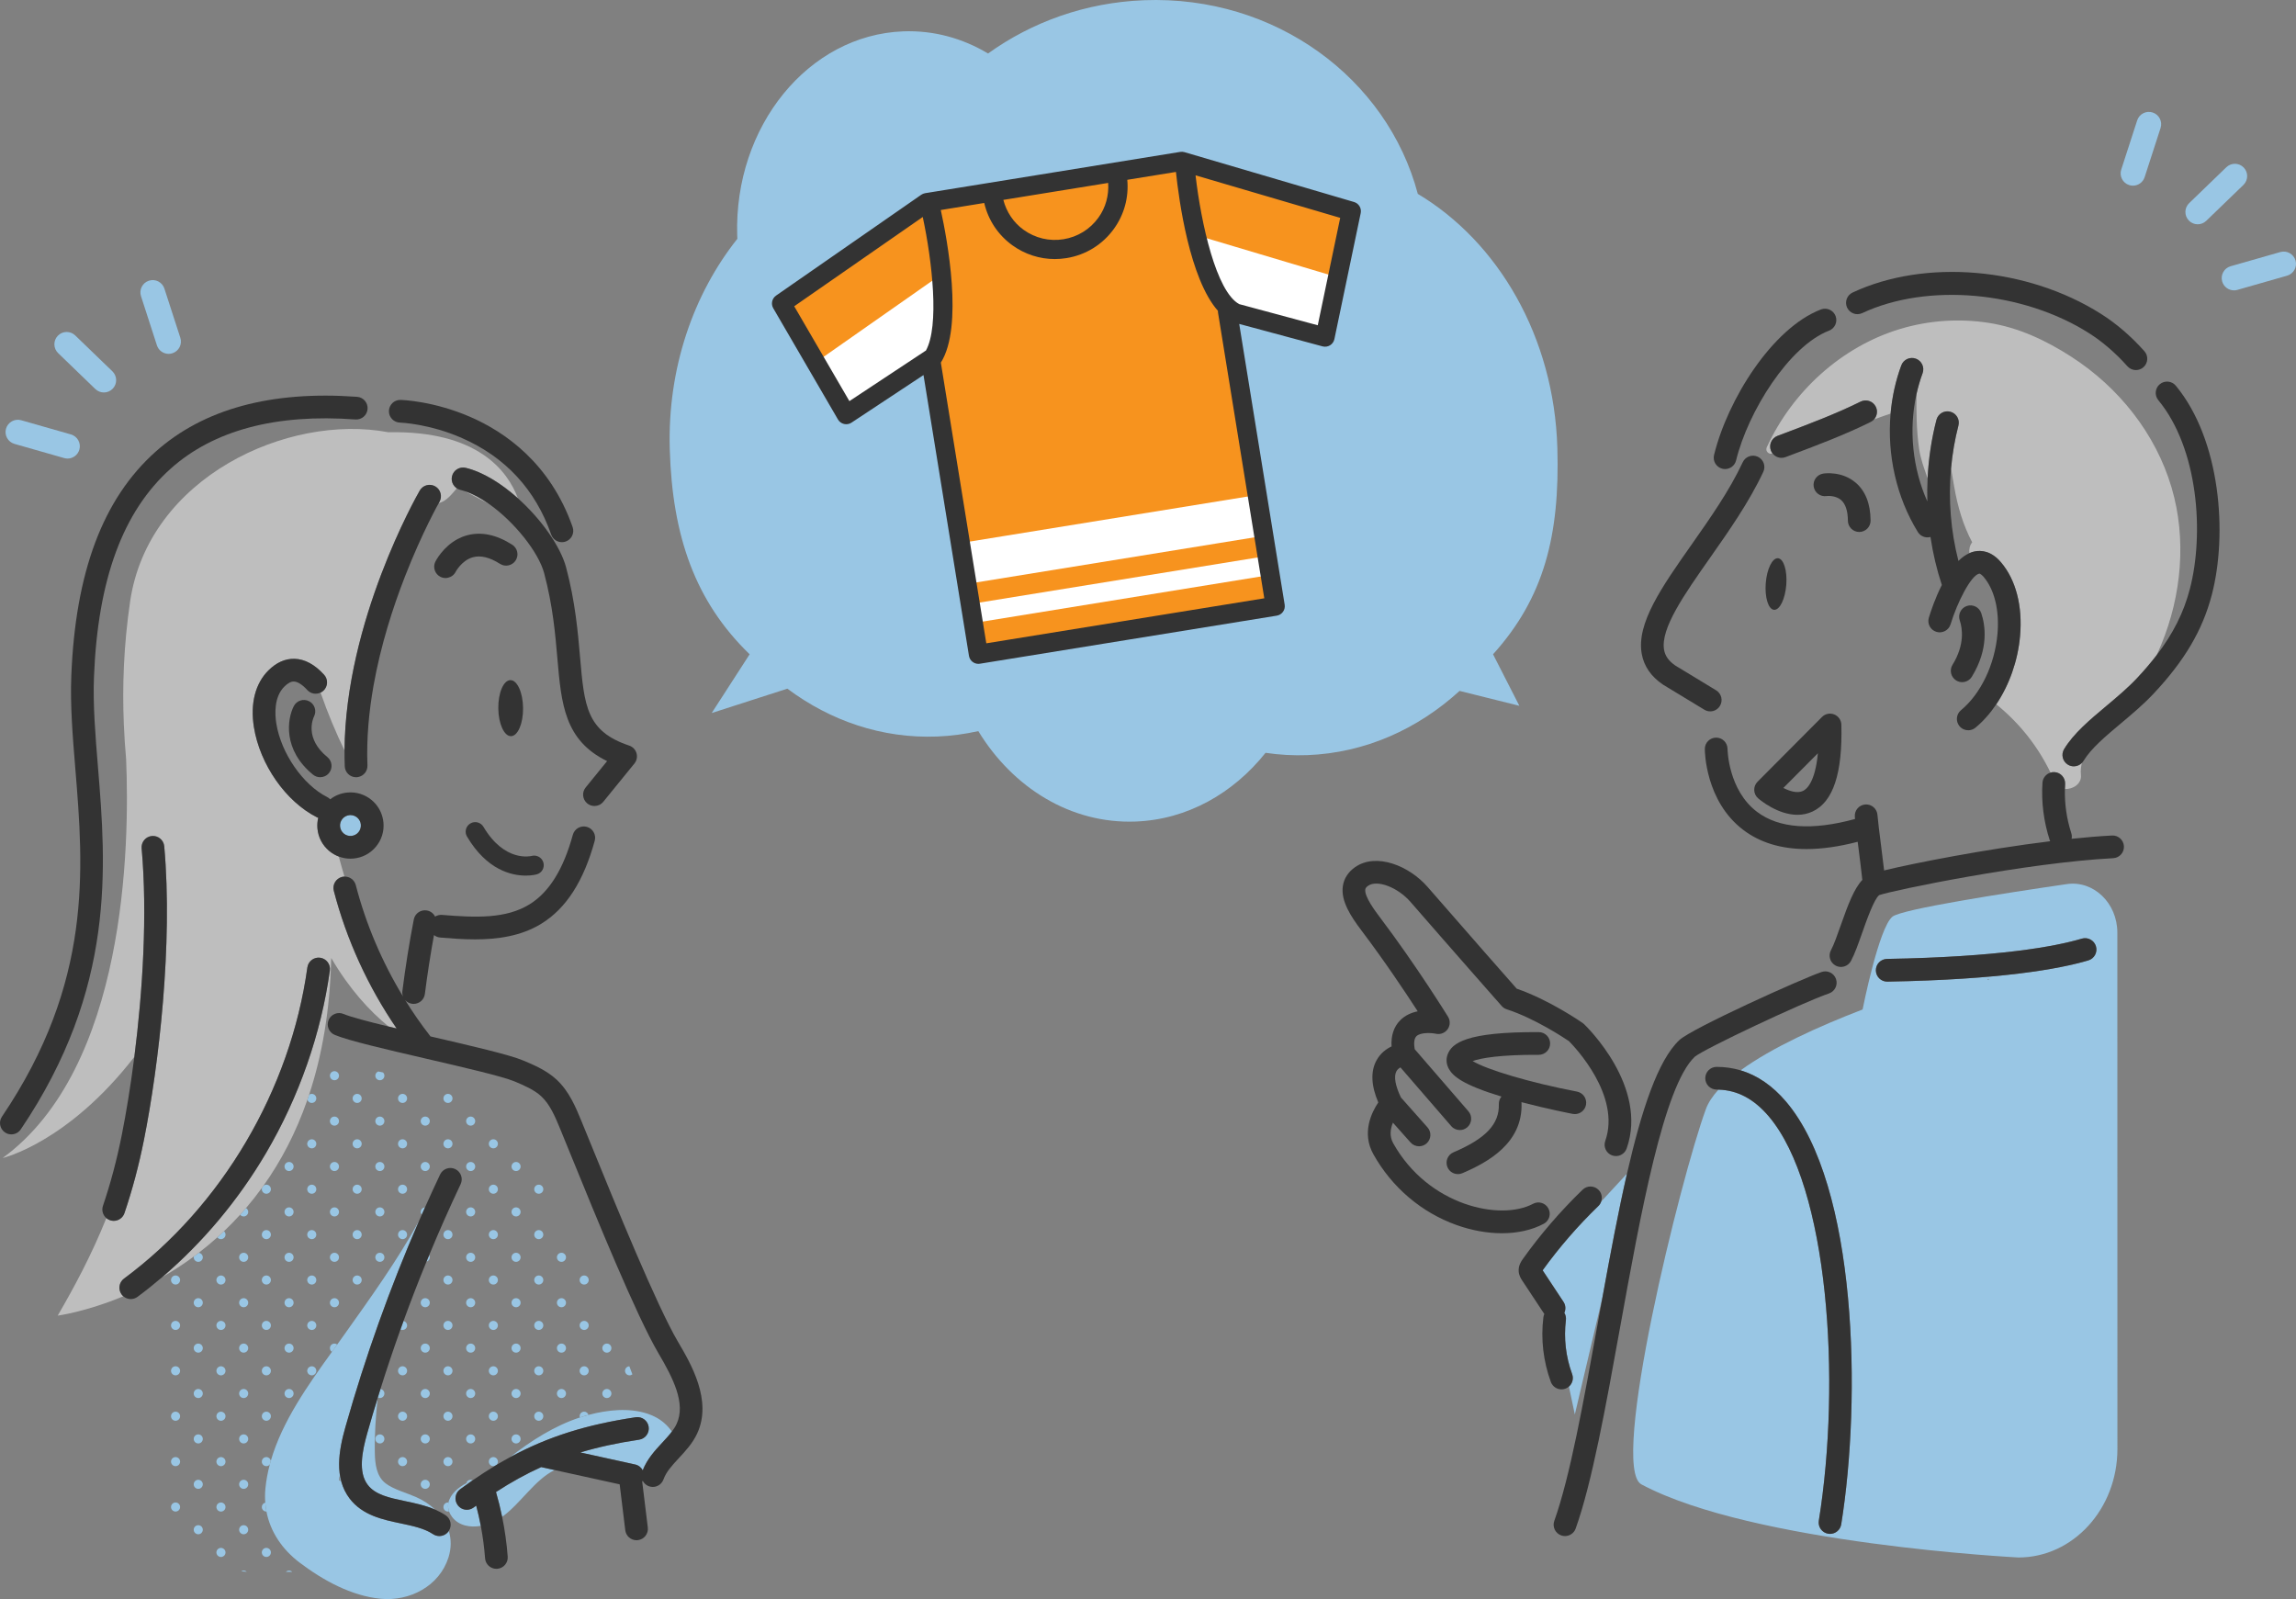 <?xml version="1.0" encoding="utf-8"?>
<!-- Generator: Adobe Illustrator 28.2.0, SVG Export Plug-In . SVG Version: 6.00 Build 0)  -->
<svg version="1.1" id="レイヤー_1" xmlns="http://www.w3.org/2000/svg" xmlns:xlink="http://www.w3.org/1999/xlink" x="0px"
	 y="0px" width="240.252px" height="167.32px" viewBox="0 0 240.252 167.32"
	 style="enable-background:new 0 0 240.252 167.32;" xml:space="preserve">
<rect x="0" y="0" width="240.252" height="167.32" fill="#808080" stroke="none"/>
<style type="text/css">
	.st0{fill:none;}
	.st1{fill:#99C6E4;}
	.st2{fill:#BEBEBE;}
	.st3{fill:#333333;}
	.st4{fill:#F7931E;}
	.st5{fill:#FFFFFF;}
</style>
<g>
	<g>
		<path class="st0" d="M32.157,72.201c-0.515-0.566-1.013-0.882-1.404-0.892
			c-0.3-0.01-0.635,0.171-0.995,0.529c-1.096,1.091-0.999,2.887-0.844,3.86
			c0.496,3.111,2.783,6.421,5.32,7.699c0.123,0.062,0.229,0.143,0.319,0.237
			c0.516-0.4,1.135-0.648,1.801-0.709c0.922-0.085,1.822,0.195,2.535,0.787
			c0.001,0.001,0.002,0.002,0.003,0.002c-0.461-0.747-0.933-1.552-1.407-2.412
			c-0.058,0.011-0.116,0.019-0.177,0.022c-0.016,0.001-0.031,0.001-0.047,0.001
			c-0.635,0-1.161-0.502-1.186-1.142c-0.021-0.553-0.028-1.106-0.024-1.658
			c-0.886-1.834-1.742-3.857-2.508-6.057
			C33.082,72.688,32.517,72.597,32.157,72.201z M34.257,79.217
			c0.508,0.415,0.584,1.163,0.17,1.671c-0.235,0.288-0.577,0.437-0.921,0.437
			c-0.264,0-0.53-0.087-0.75-0.267c-3.184-2.597-2.707-5.829-2.009-7.174
			c0.302-0.583,1.018-0.81,1.601-0.508c0.579,0.3,0.807,1.01,0.514,1.59
			C32.746,75.202,31.851,77.255,34.257,79.217z"/>
		<path class="st0" d="M207.945,102.456c0.051,0.034,0.104,0.065,0.154,0.099l-0.007-0.135
			L207.945,102.456z"/>
		<path class="st0" d="M204.927,58.692c0.355-0.35,0.737-0.632,1.145-0.813
			c-0.048-0.415,0.05-0.836,0.296-1.133c-0.96-1.811-1.52-3.745-1.88-5.8
			c-0.114-0.644-0.228-1.289-0.333-1.934
			C203.862,52.25,204.119,55.551,204.927,58.692z"/>
		<path class="st0" d="M201.675,52.469c-0.023-0.805-0.012-1.611,0.027-2.415
			c-0.348-1.023-0.729-1.996-0.885-3.071c-0.145-1-0.224-1.993-0.257-3.003
			c-0.031-0.917-0.036-1.833-0.02-2.749
			C199.713,44.956,200.12,48.986,201.675,52.469z"/>
		<path class="st0" d="M35.482,154.928c0.05-0,0.101,0.001,0.151,0.004
			c-0.046-0.158-0.087-0.318-0.124-0.479
			C35.496,154.611,35.488,154.769,35.482,154.928z"/>
		<path class="st0" d="M188.666,82.757c0.422-0.202,1.276-0.977,1.557-3.941l-3.612,3.629
			C187.275,82.787,188.077,83.038,188.666,82.757z"/>
		<path class="st1" d="M61.127,139.16c0.262,0,0.475-0.213,0.475-0.475
			c0-0.262-0.213-0.475-0.475-0.475c-0.263,0-0.475,0.213-0.475,0.475
			C60.652,138.947,60.864,139.16,61.127,139.16z"/>
		<path class="st1" d="M66.172,143.805c-0.1-0.275-0.205-0.555-0.317-0.843
			c-0.252,0.012-0.453,0.218-0.453,0.473c0,0.263,0.213,0.475,0.475,0.475
			C65.989,143.911,66.091,143.87,66.172,143.805z"/>
		<path class="st1" d="M63.502,146.286c0.262,0,0.475-0.213,0.475-0.475
			c0-0.262-0.213-0.475-0.475-0.475c-0.263,0-0.475,0.213-0.475,0.475
			C63.027,146.073,63.24,146.286,63.502,146.286z"/>
		<path class="st1" d="M63.502,141.535c0.262,0,0.475-0.213,0.475-0.475
			c0-0.262-0.213-0.475-0.475-0.475c-0.263,0-0.475,0.213-0.475,0.475
			C63.027,141.323,63.24,141.535,63.502,141.535z"/>
		<path class="st1" d="M61.127,143.911c0.262,0,0.475-0.213,0.475-0.475
			c0-0.262-0.213-0.475-0.475-0.475c-0.263,0-0.475,0.213-0.475,0.475
			C60.652,143.698,60.864,143.911,61.127,143.911z"/>
		<path class="st1" d="M51.625,120.157c0.262,0,0.475-0.213,0.475-0.475
			c0-0.262-0.213-0.475-0.475-0.475c-0.263,0-0.475,0.213-0.475,0.475
			C51.15,119.945,51.363,120.157,51.625,120.157z"/>
		<path class="st1" d="M56.376,124.908c0.262,0,0.475-0.213,0.475-0.475
			c0-0.262-0.213-0.475-0.475-0.475c-0.263,0-0.475,0.213-0.475,0.475
			C55.901,124.695,56.114,124.908,56.376,124.908z"/>
		<path class="st1" d="M54.001,127.283c0.262,0,0.475-0.213,0.475-0.475
			c0-0.262-0.213-0.475-0.475-0.475c-0.263,0-0.475,0.213-0.475,0.475
			C53.526,127.071,53.738,127.283,54.001,127.283z"/>
		<path class="st1" d="M54.001,122.533c0.262,0,0.475-0.213,0.475-0.475
			c0-0.262-0.213-0.475-0.475-0.475c-0.263,0-0.475,0.213-0.475,0.475
			C53.526,122.32,53.738,122.533,54.001,122.533z"/>
		<path class="st1" d="M51.625,124.908c0.262,0,0.475-0.213,0.475-0.475
			c0-0.262-0.213-0.475-0.475-0.475c-0.263,0-0.475,0.213-0.475,0.475
			C51.15,124.695,51.363,124.908,51.625,124.908z"/>
		<path class="st1" d="M56.376,139.16c0.262,0,0.475-0.213,0.475-0.475
			c0-0.262-0.213-0.475-0.475-0.475c-0.263,0-0.475,0.213-0.475,0.475
			C55.901,138.947,56.114,139.16,56.376,139.16z"/>
		<path class="st1" d="M56.376,134.409c0.262,0,0.475-0.213,0.475-0.475
			c0-0.262-0.213-0.475-0.475-0.475c-0.263,0-0.475,0.213-0.475,0.475
			C55.901,134.197,56.114,134.409,56.376,134.409z"/>
		<path class="st1" d="M61.127,134.409c0.262,0,0.475-0.213,0.475-0.475
			c0-0.262-0.213-0.475-0.475-0.475c-0.263,0-0.475,0.213-0.475,0.475
			C60.652,134.197,60.864,134.409,61.127,134.409z"/>
		<path class="st1" d="M58.751,136.785c0.262,0,0.475-0.213,0.475-0.475
			c0-0.262-0.213-0.475-0.475-0.475c-0.263,0-0.475,0.213-0.475,0.475
			C58.276,136.572,58.489,136.785,58.751,136.785z"/>
		<path class="st1" d="M54.001,136.785c0.262,0,0.475-0.213,0.475-0.475
			c0-0.262-0.213-0.475-0.475-0.475c-0.263,0-0.475,0.213-0.475,0.475
			C53.526,136.572,53.738,136.785,54.001,136.785z"/>
		<path class="st1" d="M58.751,132.034c0.262,0,0.475-0.213,0.475-0.475
			c0-0.262-0.213-0.475-0.475-0.475c-0.263,0-0.475,0.213-0.475,0.475
			C58.276,131.821,58.489,132.034,58.751,132.034z"/>
		<path class="st1" d="M54.001,132.034c0.262,0,0.475-0.213,0.475-0.475
			c0-0.262-0.213-0.475-0.475-0.475c-0.263,0-0.475,0.213-0.475,0.475
			C53.526,131.821,53.738,132.034,54.001,132.034z"/>
		<path class="st1" d="M51.625,139.16c0.262,0,0.475-0.213,0.475-0.475
			c0-0.262-0.213-0.475-0.475-0.475c-0.263,0-0.475,0.213-0.475,0.475
			C51.15,138.947,51.363,139.16,51.625,139.16z"/>
		<path class="st1" d="M56.376,129.659c0.262,0,0.475-0.213,0.475-0.475
			c0-0.098-0.03-0.19-0.081-0.266c-0.085-0.126-0.23-0.21-0.394-0.21
			c-0.164,0-0.309,0.083-0.394,0.21c-0.051,0.076-0.081,0.167-0.081,0.266
			C55.901,129.446,56.114,129.659,56.376,129.659z"/>
		<path class="st1" d="M61.127,147.711c-0.263,0-0.475,0.213-0.475,0.475
			c0,0.046,0.009,0.089,0.021,0.131c0.299-0.099,0.601-0.188,0.906-0.27
			C61.519,147.853,61.34,147.711,61.127,147.711z"/>
		<path class="st1" d="M56.376,143.911c0.262,0,0.475-0.213,0.475-0.475
			c0-0.262-0.213-0.475-0.475-0.475c-0.263,0-0.475,0.213-0.475,0.475
			C55.901,143.698,56.114,143.911,56.376,143.911z"/>
		<path class="st1" d="M58.751,146.286c0.262,0,0.475-0.213,0.475-0.475
			c0-0.262-0.213-0.475-0.475-0.475c-0.263,0-0.475,0.213-0.475,0.475
			C58.276,146.073,58.489,146.286,58.751,146.286z"/>
		<path class="st1" d="M54.001,146.286c0.262,0,0.475-0.213,0.475-0.475
			c0-0.262-0.213-0.475-0.475-0.475c-0.263,0-0.475,0.213-0.475,0.475
			C53.526,146.073,53.738,146.286,54.001,146.286z"/>
		<path class="st1" d="M58.751,141.535c0.262,0,0.475-0.213,0.475-0.475
			c0-0.262-0.213-0.475-0.475-0.475c-0.263,0-0.475,0.213-0.475,0.475
			C58.276,141.323,58.489,141.535,58.751,141.535z"/>
		<path class="st1" d="M54.001,141.535c0.262,0,0.475-0.213,0.475-0.475
			c0-0.262-0.213-0.475-0.475-0.475c-0.263,0-0.475,0.213-0.475,0.475
			C53.526,141.323,53.738,141.535,54.001,141.535z"/>
		<path class="st1" d="M51.625,143.911c0.262,0,0.475-0.213,0.475-0.475
			c0-0.262-0.213-0.475-0.475-0.475c-0.263,0-0.475,0.213-0.475,0.475
			C51.15,143.698,51.363,143.911,51.625,143.911z"/>
		<path class="st1" d="M54.001,151.037c0.262,0,0.475-0.213,0.475-0.475
			c0-0.262-0.213-0.475-0.475-0.475c-0.263,0-0.475,0.213-0.475,0.475
			C53.526,150.824,53.738,151.037,54.001,151.037z"/>
		<path class="st1" d="M52.1,152.937c0-0.262-0.213-0.475-0.475-0.475
			c-0.263,0-0.475,0.213-0.475,0.475c0,0.263,0.213,0.475,0.475,0.475
			c0.056,0,0.109-0.011,0.159-0.029c0.055-0.033,0.111-0.068,0.166-0.101
			C52.042,153.195,52.1,153.073,52.1,152.937z"/>
		<path class="st1" d="M56.376,148.661c0.262,0,0.475-0.213,0.475-0.475
			c0-0.262-0.213-0.475-0.475-0.475c-0.263,0-0.475,0.213-0.475,0.475
			C55.901,148.449,56.114,148.661,56.376,148.661z"/>
		<path class="st1" d="M46.875,115.407c0.262,0,0.475-0.213,0.475-0.475
			c0-0.262-0.213-0.475-0.475-0.475c-0.263,0-0.475,0.213-0.475,0.475
			C46.4,115.194,46.612,115.407,46.875,115.407z"/>
		<path class="st1" d="M49.25,117.782c0.262,0,0.475-0.213,0.475-0.475
			c0-0.262-0.213-0.475-0.475-0.475c-0.263,0-0.475,0.213-0.475,0.475
			C48.775,117.569,48.988,117.782,49.25,117.782z"/>
		<path class="st1" d="M44.499,117.782c0.262,0,0.475-0.213,0.475-0.475
			c0-0.262-0.213-0.475-0.475-0.475c-0.263,0-0.475,0.213-0.475,0.475
			C44.024,117.569,44.237,117.782,44.499,117.782z"/>
		<path class="st1" d="M42.124,120.157c0.262,0,0.475-0.213,0.475-0.475
			c0-0.262-0.213-0.475-0.475-0.475c-0.263,0-0.475,0.213-0.475,0.475
			C41.649,119.945,41.862,120.157,42.124,120.157z"/>
		<path class="st1" d="M49.25,127.283c0.262,0,0.475-0.213,0.475-0.475
			c0-0.262-0.213-0.475-0.475-0.475c-0.263,0-0.475,0.213-0.475,0.475
			C48.775,127.071,48.988,127.283,49.25,127.283z"/>
		<path class="st1" d="M44.024,126.808c0,0.113,0.041,0.215,0.107,0.297
			c0.113-0.257,0.226-0.513,0.34-0.769
			C44.222,126.351,44.024,126.556,44.024,126.808z"/>
		<path class="st1" d="M49.25,122.533c0.262,0,0.475-0.213,0.475-0.475
			c0-0.262-0.213-0.475-0.475-0.475c-0.263,0-0.475,0.213-0.475,0.475
			C48.775,122.32,48.988,122.533,49.25,122.533z"/>
		<path class="st1" d="M44.499,122.533c0.262,0,0.475-0.213,0.475-0.475
			c0-0.262-0.213-0.475-0.475-0.475c-0.263,0-0.475,0.213-0.475,0.475
			C44.024,122.32,44.237,122.533,44.499,122.533z"/>
		<path class="st1" d="M42.124,124.908c0.262,0,0.475-0.213,0.475-0.475
			c0-0.262-0.213-0.475-0.475-0.475c-0.263,0-0.475,0.213-0.475,0.475
			C41.649,124.695,41.862,124.908,42.124,124.908z"/>
		<path class="st1" d="M46.875,120.157c0.262,0,0.475-0.213,0.475-0.475
			c0-0.262-0.213-0.475-0.475-0.475c-0.263,0-0.475,0.213-0.475,0.475
			C46.4,119.945,46.612,120.157,46.875,120.157z"/>
		<path class="st1" d="M46.875,133.459c-0.263,0-0.475,0.213-0.475,0.475
			c0,0.263,0.213,0.475,0.475,0.475c0.262,0,0.475-0.213,0.475-0.475
			C47.35,133.672,47.137,133.459,46.875,133.459z"/>
		<path class="st1" d="M51.625,134.409c0.262,0,0.475-0.213,0.475-0.475
			c0-0.262-0.213-0.475-0.475-0.475c-0.263,0-0.475,0.213-0.475,0.475
			C51.15,134.197,51.363,134.409,51.625,134.409z"/>
		<path class="st1" d="M49.25,136.785c0.262,0,0.475-0.213,0.475-0.475
			c0-0.262-0.213-0.475-0.475-0.475c-0.263,0-0.475,0.213-0.475,0.475
			C48.775,136.572,48.988,136.785,49.25,136.785z"/>
		<path class="st1" d="M44.499,135.834c-0.263,0-0.475,0.213-0.475,0.475
			c0,0.263,0.213,0.475,0.475,0.475c0.262,0,0.475-0.213,0.475-0.475
			C44.974,136.047,44.762,135.834,44.499,135.834z"/>
		<path class="st1" d="M49.25,132.034c0.262,0,0.475-0.213,0.475-0.475
			c0-0.262-0.213-0.475-0.475-0.475c-0.263,0-0.475,0.213-0.475,0.475
			C48.775,131.821,48.988,132.034,49.25,132.034z"/>
		<path class="st1" d="M44.974,131.559c0-0.086-0.024-0.165-0.064-0.234
			c-0.096,0.23-0.192,0.46-0.286,0.691
			C44.825,131.96,44.974,131.778,44.974,131.559z"/>
		<path class="st1" d="M47.269,128.918c-0.085-0.126-0.23-0.21-0.394-0.21
			c-0.164,0-0.309,0.083-0.394,0.21c-0.051,0.076-0.081,0.167-0.081,0.266
			c0,0.263,0.213,0.475,0.475,0.475c0.262,0,0.475-0.213,0.475-0.475
			C47.35,129.085,47.32,128.994,47.269,128.918z"/>
		<path class="st1" d="M51.625,129.659c0.262,0,0.475-0.213,0.475-0.475
			c0-0.098-0.03-0.19-0.081-0.266c-0.085-0.126-0.23-0.21-0.394-0.21
			c-0.164,0-0.309,0.083-0.394,0.21c-0.051,0.076-0.081,0.167-0.081,0.266
			C51.15,129.446,51.363,129.659,51.625,129.659z"/>
		<path class="st1" d="M46.875,147.711c-0.263,0-0.475,0.213-0.475,0.475
			c0,0.263,0.213,0.475,0.475,0.475c0.262,0,0.475-0.213,0.475-0.475
			C47.35,147.924,47.137,147.711,46.875,147.711z"/>
		<path class="st1" d="M46.875,142.96c-0.263,0-0.475,0.213-0.475,0.475
			c0,0.263,0.213,0.475,0.475,0.475c0.262,0,0.475-0.213,0.475-0.475
			C47.35,143.173,47.137,142.96,46.875,142.96z"/>
		<path class="st1" d="M49.25,146.286c0.262,0,0.475-0.213,0.475-0.475
			c0-0.262-0.213-0.475-0.475-0.475c-0.263,0-0.475,0.213-0.475,0.475
			C48.775,146.073,48.988,146.286,49.25,146.286z"/>
		<path class="st1" d="M44.499,145.336c-0.263,0-0.475,0.213-0.475,0.475
			c0,0.263,0.213,0.475,0.475,0.475c0.262,0,0.475-0.213,0.475-0.475
			C44.974,145.549,44.762,145.336,44.499,145.336z"/>
		<path class="st1" d="M49.25,141.535c0.262,0,0.475-0.213,0.475-0.475
			c0-0.262-0.213-0.475-0.475-0.475c-0.263,0-0.475,0.213-0.475,0.475
			C48.775,141.323,48.988,141.535,49.25,141.535z"/>
		<path class="st1" d="M44.499,140.585c-0.263,0-0.475,0.213-0.475,0.475
			c0,0.263,0.213,0.475,0.475,0.475c0.262,0,0.475-0.213,0.475-0.475
			C44.974,140.798,44.762,140.585,44.499,140.585z"/>
		<path class="st1" d="M42.124,147.711c-0.263,0-0.475,0.213-0.475,0.475
			c0,0.263,0.213,0.475,0.475,0.475c0.262,0,0.475-0.213,0.475-0.475
			C42.599,147.924,42.386,147.711,42.124,147.711z"/>
		<path class="st1" d="M46.875,138.21c-0.263,0-0.475,0.213-0.475,0.475
			c0,0.263,0.213,0.475,0.475,0.475c0.262,0,0.475-0.213,0.475-0.475
			C47.35,138.423,47.137,138.21,46.875,138.21z"/>
		<path class="st1" d="M46.925,157.217c-0.017-0.002-0.033-0.005-0.05-0.005
			c-0.263,0-0.475,0.213-0.475,0.475c0,0.263,0.213,0.475,0.475,0.475
			c0.038,0,0.075-0.006,0.111-0.014C46.871,157.828,46.859,157.515,46.925,157.217z"/>
		<path class="st1" d="M46.875,152.462c-0.263,0-0.475,0.213-0.475,0.475
			c0,0.263,0.213,0.475,0.475,0.475c0.262,0,0.475-0.213,0.475-0.475
			C47.35,152.675,47.137,152.462,46.875,152.462z"/>
		<path class="st1" d="M49.463,154.889c-0.064-0.032-0.136-0.052-0.212-0.052
			c-0.225,0-0.412,0.156-0.461,0.366c0.194-0.098,0.389-0.182,0.58-0.248
			C49.4,154.932,49.431,154.911,49.463,154.889z"/>
		<path class="st1" d="M44.499,154.837c-0.263,0-0.475,0.213-0.475,0.475
			c0,0.263,0.213,0.475,0.475,0.475c0.262,0,0.475-0.213,0.475-0.475
			C44.974,155.05,44.762,154.837,44.499,154.837z"/>
		<path class="st1" d="M49.25,151.037c0.262,0,0.475-0.213,0.475-0.475
			c0-0.262-0.213-0.475-0.475-0.475c-0.263,0-0.475,0.213-0.475,0.475
			C48.775,150.824,48.988,151.037,49.25,151.037z"/>
		<path class="st1" d="M44.499,150.086c-0.263,0-0.475,0.213-0.475,0.475
			c0,0.263,0.213,0.475,0.475,0.475c0.262,0,0.475-0.213,0.475-0.475
			C44.974,150.299,44.762,150.086,44.499,150.086z"/>
		<path class="st1" d="M42.124,152.462c-0.263,0-0.475,0.213-0.475,0.475
			c0,0.263,0.213,0.475,0.475,0.475c0.262,0,0.475-0.213,0.475-0.475
			C42.599,152.675,42.386,152.462,42.124,152.462z"/>
		<path class="st1" d="M51.625,148.661c0.262,0,0.475-0.213,0.475-0.475
			c0-0.262-0.213-0.475-0.475-0.475c-0.263,0-0.475,0.213-0.475,0.475
			C51.15,148.449,51.363,148.661,51.625,148.661z"/>
		<path class="st1" d="M37.373,115.407c0.262,0,0.475-0.213,0.475-0.475
			c0-0.262-0.213-0.475-0.475-0.475c-0.263,0-0.475,0.213-0.475,0.475
			C36.898,115.194,37.111,115.407,37.373,115.407z"/>
		<path class="st1" d="M42.124,115.407c0.262,0,0.475-0.213,0.475-0.475
			c0-0.262-0.213-0.475-0.475-0.475c-0.263,0-0.475,0.213-0.475,0.475
			C41.649,115.194,41.862,115.407,42.124,115.407z"/>
		<path class="st1" d="M39.749,117.782c0.262,0,0.475-0.213,0.475-0.475
			c0-0.262-0.213-0.475-0.475-0.475c-0.263,0-0.475,0.213-0.475,0.475
			C39.274,117.569,39.486,117.782,39.749,117.782z"/>
		<path class="st1" d="M34.998,117.782c0.262,0,0.475-0.213,0.475-0.475
			c0-0.262-0.213-0.475-0.475-0.475c-0.263,0-0.475,0.213-0.475,0.475
			C34.523,117.569,34.736,117.782,34.998,117.782z"/>
		<path class="st1" d="M39.749,113.031c0.262,0,0.475-0.213,0.475-0.475
			c0-0.133-0.055-0.252-0.143-0.339c-0.167-0.036-0.333-0.071-0.498-0.105
			c-0.18,0.067-0.309,0.24-0.309,0.444
			C39.274,112.819,39.486,113.031,39.749,113.031z"/>
		<path class="st1" d="M34.998,113.031c0.262,0,0.475-0.213,0.475-0.475
			c0-0.262-0.213-0.475-0.475-0.475c-0.263,0-0.475,0.213-0.475,0.475
			C34.523,112.819,34.736,113.031,34.998,113.031z"/>
		<path class="st1" d="M32.527,120.148c0.031,0.006,0.063,0.01,0.096,0.01
			c0.262,0,0.475-0.213,0.475-0.475c0-0.262-0.213-0.475-0.475-0.475
			c-0.033,0-0.065,0.003-0.096,0.01c-0.186,0.038-0.332,0.184-0.37,0.37
			c-0.006,0.031-0.01,0.063-0.01,0.096c0,0.033,0.003,0.065,0.01,0.096
			C32.195,119.964,32.341,120.11,32.527,120.148z"/>
		<path class="st1" d="M37.373,129.659c0.262,0,0.475-0.213,0.475-0.475
			c0-0.098-0.03-0.19-0.081-0.266c-0.085-0.126-0.23-0.21-0.394-0.21
			c-0.164,0-0.309,0.083-0.394,0.21c-0.051,0.076-0.081,0.167-0.081,0.266
			C36.898,129.446,37.111,129.659,37.373,129.659z"/>
		<path class="st1" d="M37.373,124.908c0.262,0,0.475-0.213,0.475-0.475
			c0-0.262-0.213-0.475-0.475-0.475c-0.263,0-0.475,0.213-0.475,0.475
			C36.898,124.695,37.111,124.908,37.373,124.908z"/>
		<path class="st1" d="M39.749,127.283c0.262,0,0.475-0.213,0.475-0.475
			c0-0.262-0.213-0.475-0.475-0.475c-0.263,0-0.475,0.213-0.475,0.475
			C39.274,127.071,39.486,127.283,39.749,127.283z"/>
		<path class="st1" d="M34.998,127.283c0.262,0,0.475-0.213,0.475-0.475
			c0-0.262-0.213-0.475-0.475-0.475c-0.263,0-0.475,0.213-0.475,0.475
			C34.523,127.071,34.736,127.283,34.998,127.283z"/>
		<path class="st1" d="M39.749,122.533c0.262,0,0.475-0.213,0.475-0.475
			c0-0.262-0.213-0.475-0.475-0.475c-0.263,0-0.475,0.213-0.475,0.475
			C39.274,122.32,39.486,122.533,39.749,122.533z"/>
		<path class="st1" d="M34.998,122.533c0.262,0,0.475-0.213,0.475-0.475
			c0-0.262-0.213-0.475-0.475-0.475c-0.263,0-0.475,0.213-0.475,0.475
			C34.523,122.32,34.736,122.533,34.998,122.533z"/>
		<path class="st1" d="M32.157,124.529c0.038,0.186,0.184,0.332,0.37,0.37
			c0.031,0.006,0.063,0.01,0.096,0.01c0.262,0,0.475-0.213,0.475-0.475
			c0-0.262-0.213-0.475-0.475-0.475c-0.033,0-0.065,0.003-0.096,0.01
			c-0.186,0.038-0.332,0.184-0.37,0.37c-0.006,0.031-0.01,0.063-0.01,0.096
			C32.148,124.466,32.151,124.498,32.157,124.529z"/>
		<path class="st1" d="M37.373,120.157c0.262,0,0.475-0.213,0.475-0.475
			c0-0.262-0.213-0.475-0.475-0.475c-0.263,0-0.475,0.213-0.475,0.475
			C36.898,119.945,37.111,120.157,37.373,120.157z"/>
		<path class="st1" d="M42.124,139.16c0.262,0,0.475-0.213,0.475-0.475
			c0-0.228-0.161-0.418-0.375-0.464c-0.107,0.294-0.212,0.589-0.318,0.884
			C41.972,139.139,42.045,139.16,42.124,139.16z"/>
		<path class="st1" d="M37.373,134.409c0.262,0,0.475-0.213,0.475-0.475
			c0-0.262-0.213-0.475-0.475-0.475c-0.263,0-0.475,0.213-0.475,0.475
			C36.898,134.197,37.111,134.409,37.373,134.409z"/>
		<path class="st1" d="M34.998,136.785c0.262,0,0.475-0.213,0.475-0.475
			c0-0.262-0.213-0.475-0.475-0.475c-0.263,0-0.475,0.213-0.475,0.475
			C34.523,136.572,34.736,136.785,34.998,136.785z"/>
		<path class="st1" d="M39.749,132.034c0.262,0,0.475-0.213,0.475-0.475
			c0-0.262-0.213-0.475-0.475-0.475c-0.263,0-0.475,0.213-0.475,0.475
			C39.274,131.821,39.486,132.034,39.749,132.034z"/>
		<path class="st1" d="M34.998,132.034c0.262,0,0.475-0.213,0.475-0.475
			c0-0.262-0.213-0.475-0.475-0.475c-0.263,0-0.475,0.213-0.475,0.475
			C34.523,131.821,34.736,132.034,34.998,132.034z"/>
		<path class="st1" d="M32.157,138.781c0.038,0.186,0.184,0.332,0.37,0.37
			c0.031,0.006,0.063,0.01,0.096,0.01c0.262,0,0.475-0.213,0.475-0.475
			c0-0.262-0.213-0.475-0.475-0.475c-0.033,0-0.065,0.003-0.096,0.01
			c-0.186,0.038-0.332,0.184-0.37,0.37c-0.006,0.031-0.01,0.063-0.01,0.096
			C32.148,138.718,32.151,138.75,32.157,138.781z"/>
		<path class="st1" d="M42.124,129.659c0.262,0,0.475-0.213,0.475-0.475
			c0-0.098-0.03-0.19-0.081-0.266c-0.085-0.126-0.23-0.21-0.394-0.21
			c-0.164,0-0.309,0.083-0.394,0.21c-0.051,0.076-0.081,0.167-0.081,0.266
			C41.649,129.446,41.862,129.659,42.124,129.659z"/>
		<path class="st1" d="M42.124,142.96c-0.263,0-0.475,0.213-0.475,0.475
			c0,0.263,0.213,0.475,0.475,0.475c0.262,0,0.475-0.213,0.475-0.475
			C42.599,143.173,42.386,142.96,42.124,142.96z"/>
		<path class="st1" d="M39.749,146.286c0.262,0,0.475-0.213,0.475-0.475
			c0-0.241-0.181-0.439-0.414-0.469c-0.093,0.296-0.185,0.593-0.277,0.89
			C39.598,146.265,39.671,146.286,39.749,146.286z"/>
		<path class="st1" d="M34.998,140.585c-0.263,0-0.475,0.213-0.475,0.475
			c0,0.164,0.083,0.308,0.209,0.393c0.186-0.258,0.371-0.514,0.554-0.769
			C35.206,140.623,35.107,140.585,34.998,140.585z"/>
		<path class="st1" d="M32.157,143.531c0.038,0.186,0.184,0.332,0.37,0.37
			c0.031,0.006,0.063,0.01,0.096,0.01c0.262,0,0.475-0.213,0.475-0.475
			c0-0.262-0.213-0.475-0.475-0.475c-0.033,0-0.065,0.003-0.096,0.01
			c-0.186,0.038-0.332,0.184-0.37,0.37c-0.006,0.031-0.01,0.063-0.01,0.096
			C32.148,143.468,32.151,143.5,32.157,143.531z"/>
		<path class="st1" d="M39.749,150.086c-0.263,0-0.475,0.213-0.475,0.475
			c0,0.263,0.213,0.475,0.475,0.475c0.262,0,0.475-0.213,0.475-0.475
			C40.224,150.299,40.011,150.086,39.749,150.086z"/>
		<path class="st1" d="M32.527,115.397c0.031,0.006,0.063,0.01,0.096,0.01
			c0.262,0,0.475-0.213,0.475-0.475c0-0.262-0.213-0.475-0.475-0.475
			c-0.033,0-0.065,0.003-0.096,0.01c-0.067,0.014-0.128,0.042-0.181,0.081
			c-0.058,0.174-0.117,0.348-0.176,0.52
			C32.219,115.233,32.355,115.362,32.527,115.397z"/>
		<path class="st1" d="M27.397,124.433c0,0.263,0.213,0.475,0.475,0.475
			c0.262,0,0.475-0.213,0.475-0.475c0-0.262-0.213-0.475-0.475-0.475
			c-0.114,0-0.217,0.042-0.299,0.109c-0.048,0.068-0.097,0.135-0.145,0.203
			C27.409,124.32,27.397,124.375,27.397,124.433z"/>
		<path class="st1" d="M30.247,127.283c0.262,0,0.475-0.213,0.475-0.475
			c0-0.262-0.213-0.475-0.475-0.475c-0.263,0-0.475,0.213-0.475,0.475
			C29.772,127.071,29.985,127.283,30.247,127.283z"/>
		<path class="st1" d="M25.497,127.283c0.262,0,0.475-0.213,0.475-0.475
			c0-0.171-0.091-0.32-0.227-0.403c-0.204,0.238-0.41,0.471-0.617,0.699
			C25.215,127.212,25.347,127.283,25.497,127.283z"/>
		<path class="st1" d="M30.247,122.533c0.262,0,0.475-0.213,0.475-0.475
			c0-0.262-0.213-0.475-0.475-0.475c-0.263,0-0.475,0.213-0.475,0.475
			C29.772,122.32,29.985,122.533,30.247,122.533z"/>
		<path class="st1" d="M23.026,129.649c0.031,0.006,0.063,0.01,0.096,0.01
			c0.033,0,0.065-0.003,0.096-0.01c0.093-0.019,0.176-0.065,0.24-0.129
			c0.021-0.022,0.041-0.045,0.058-0.07c0.034-0.051,0.059-0.108,0.072-0.17
			c0.006-0.031,0.01-0.063,0.01-0.096c0-0.033-0.003-0.065-0.01-0.096
			c-0.013-0.062-0.037-0.119-0.072-0.17c-0.017-0.025-0.037-0.049-0.058-0.07
			c-0.006-0.006-0.014-0.011-0.02-0.016c-0.23,0.218-0.461,0.431-0.692,0.639
			C22.813,129.56,22.911,129.625,23.026,129.649z"/>
		<path class="st1" d="M27.872,134.409c0.262,0,0.475-0.213,0.475-0.475
			c0-0.262-0.213-0.475-0.475-0.475c-0.263,0-0.475,0.213-0.475,0.475
			C27.397,134.197,27.61,134.409,27.872,134.409z"/>
		<path class="st1" d="M32.157,134.03c0.038,0.186,0.184,0.332,0.37,0.37
			c0.031,0.006,0.063,0.01,0.096,0.01c0.262,0,0.475-0.213,0.475-0.475
			c0-0.262-0.213-0.475-0.475-0.475c-0.033,0-0.065,0.003-0.096,0.01
			c-0.186,0.038-0.332,0.184-0.37,0.37c-0.006,0.031-0.01,0.063-0.01,0.096
			C32.148,133.967,32.151,133.999,32.157,134.03z"/>
		<path class="st1" d="M30.247,136.785c0.262,0,0.475-0.213,0.475-0.475
			c0-0.262-0.213-0.475-0.475-0.475c-0.263,0-0.475,0.213-0.475,0.475
			C29.772,136.572,29.985,136.785,30.247,136.785z"/>
		<path class="st1" d="M25.497,135.834c-0.263,0-0.475,0.213-0.475,0.475
			c0,0.263,0.213,0.475,0.475,0.475c0.262,0,0.475-0.213,0.475-0.475
			C25.972,136.047,25.759,135.834,25.497,135.834z"/>
		<path class="st1" d="M30.247,132.034c0.262,0,0.475-0.213,0.475-0.475
			c0-0.262-0.213-0.475-0.475-0.475c-0.263,0-0.475,0.213-0.475,0.475
			C29.772,131.821,29.985,132.034,30.247,132.034z"/>
		<path class="st1" d="M25.497,131.084c-0.263,0-0.475,0.213-0.475,0.475
			c0,0.263,0.213,0.475,0.475,0.475c0.262,0,0.475-0.213,0.475-0.475
			C25.972,131.297,25.759,131.084,25.497,131.084z"/>
		<path class="st1" d="M27.872,129.659c0.262,0,0.475-0.213,0.475-0.475
			c0-0.098-0.03-0.19-0.081-0.266c-0.085-0.126-0.23-0.21-0.394-0.21
			c-0.164,0-0.309,0.083-0.394,0.21c-0.051,0.076-0.081,0.167-0.081,0.266
			C27.397,129.446,27.61,129.659,27.872,129.659z"/>
		<path class="st1" d="M32.157,129.279c0.038,0.186,0.184,0.332,0.37,0.37
			c0.031,0.006,0.063,0.01,0.096,0.01c0.262,0,0.475-0.213,0.475-0.475
			c0-0.098-0.03-0.19-0.081-0.266c-0.085-0.126-0.23-0.21-0.394-0.21
			c-0.033,0-0.065,0.003-0.096,0.01c-0.124,0.025-0.23,0.099-0.298,0.2
			c-0.034,0.051-0.059,0.108-0.071,0.17c-0.006,0.031-0.01,0.063-0.01,0.096
			C32.148,129.216,32.151,129.248,32.157,129.279z"/>
		<path class="st1" d="M27.872,143.911c0.262,0,0.475-0.213,0.475-0.475
			c0-0.262-0.213-0.475-0.475-0.475c-0.263,0-0.475,0.213-0.475,0.475
			C27.397,143.698,27.61,143.911,27.872,143.911z"/>
		<path class="st1" d="M30.247,146.286c0.262,0,0.475-0.213,0.475-0.475
			c0-0.262-0.213-0.475-0.475-0.475c-0.263,0-0.475,0.213-0.475,0.475
			C29.772,146.073,29.985,146.286,30.247,146.286z"/>
		<path class="st1" d="M25.497,145.336c-0.263,0-0.475,0.213-0.475,0.475
			c0,0.263,0.213,0.475,0.475,0.475c0.262,0,0.475-0.213,0.475-0.475
			C25.972,145.549,25.759,145.336,25.497,145.336z"/>
		<path class="st1" d="M30.247,141.535c0.262,0,0.475-0.213,0.475-0.475
			c0-0.262-0.213-0.475-0.475-0.475c-0.263,0-0.475,0.213-0.475,0.475
			C29.772,141.323,29.985,141.535,30.247,141.535z"/>
		<path class="st1" d="M25.497,140.585c-0.263,0-0.475,0.213-0.475,0.475
			c0,0.263,0.213,0.475,0.475,0.475c0.262,0,0.475-0.213,0.475-0.475
			C25.972,140.798,25.759,140.585,25.497,140.585z"/>
		<path class="st1" d="M23.515,147.921c-0.017-0.025-0.037-0.049-0.058-0.07
			c-0.064-0.064-0.147-0.111-0.24-0.13c-0.031-0.006-0.063-0.01-0.096-0.01
			c-0.033,0-0.065,0.003-0.096,0.01c-0.186,0.038-0.332,0.184-0.37,0.37
			c-0.006,0.031-0.01,0.063-0.01,0.096c0,0.033,0.003,0.065,0.01,0.096
			c0.038,0.186,0.184,0.332,0.37,0.37c0.031,0.006,0.063,0.01,0.096,0.01
			c0.033,0,0.065-0.003,0.096-0.01c0.093-0.019,0.176-0.065,0.24-0.129
			c0.021-0.022,0.041-0.045,0.058-0.07c0.034-0.051,0.059-0.108,0.072-0.17
			c0.006-0.031,0.01-0.063,0.01-0.096c0-0.033-0.003-0.065-0.01-0.096
			C23.574,148.029,23.549,147.971,23.515,147.921z"/>
		<path class="st1" d="M27.872,139.16c0.262,0,0.475-0.213,0.475-0.475
			c0-0.262-0.213-0.475-0.475-0.475c-0.263,0-0.475,0.213-0.475,0.475
			C27.397,138.947,27.61,139.16,27.872,139.16z"/>
		<path class="st1" d="M27.397,157.687c0,0.263,0.213,0.475,0.475,0.475
			c0.003,0,0.006-0.001,0.009-0.001c-0.059-0.305-0.099-0.617-0.123-0.934
			C27.551,157.279,27.397,157.465,27.397,157.687z"/>
		<path class="st1" d="M27.872,152.462c-0.263,0-0.475,0.213-0.475,0.475
			c0,0.263,0.213,0.475,0.475,0.475c0.142,0,0.268-0.063,0.355-0.162
			c0.036-0.135,0.072-0.27,0.111-0.404
			C28.295,152.627,28.103,152.462,27.872,152.462z"/>
		<path class="st1" d="M25.497,154.837c-0.263,0-0.475,0.213-0.475,0.475
			c0,0.263,0.213,0.475,0.475,0.475c0.262,0,0.475-0.213,0.475-0.475
			C25.972,155.05,25.759,154.837,25.497,154.837z"/>
		<path class="st1" d="M25.497,150.086c-0.263,0-0.475,0.213-0.475,0.475
			c0,0.263,0.213,0.475,0.475,0.475c0.262,0,0.475-0.213,0.475-0.475
			C25.972,150.299,25.759,150.086,25.497,150.086z"/>
		<path class="st1" d="M23.515,157.422c-0.017-0.025-0.037-0.049-0.058-0.07
			c-0.064-0.064-0.147-0.111-0.24-0.13c-0.031-0.006-0.063-0.01-0.096-0.01
			c-0.033,0-0.065,0.003-0.096,0.01c-0.186,0.038-0.332,0.184-0.37,0.37
			c-0.006,0.031-0.01,0.063-0.01,0.096c0,0.033,0.003,0.065,0.01,0.096
			c0.038,0.186,0.184,0.332,0.37,0.37c0.031,0.006,0.063,0.01,0.096,0.01
			c0.033,0,0.065-0.003,0.096-0.01c0.093-0.019,0.176-0.065,0.24-0.129
			c0.021-0.021,0.041-0.045,0.058-0.07c0.034-0.051,0.059-0.108,0.072-0.17
			c0.006-0.031,0.01-0.063,0.01-0.096c0-0.033-0.003-0.065-0.01-0.096
			C23.574,157.53,23.549,157.472,23.515,157.422z"/>
		<path class="st1" d="M27.872,148.661c0.262,0,0.475-0.213,0.475-0.475
			c0-0.262-0.213-0.475-0.475-0.475c-0.263,0-0.475,0.213-0.475,0.475
			C27.397,148.449,27.61,148.661,27.872,148.661z"/>
		<path class="st1" d="M27.872,161.963c-0.263,0-0.475,0.213-0.475,0.475
			c0,0.263,0.213,0.475,0.475,0.475c0.262,0,0.475-0.213,0.475-0.475
			C28.347,162.176,28.134,161.963,27.872,161.963z"/>
		<path class="st1" d="M29.916,164.474h0.663c-0.086-0.084-0.202-0.136-0.332-0.136
			C30.118,164.338,30.001,164.39,29.916,164.474z"/>
		<path class="st1" d="M25.241,164.414c0.19,0.022,0.381,0.039,0.575,0.049
			c-0.084-0.077-0.195-0.125-0.318-0.125
			C25.402,164.338,25.315,164.367,25.241,164.414z"/>
		<path class="st1" d="M25.497,159.588c-0.263,0-0.475,0.213-0.475,0.475
			c0,0.263,0.213,0.475,0.475,0.475c0.262,0,0.475-0.213,0.475-0.475
			C25.972,159.801,25.759,159.588,25.497,159.588z"/>
		<path class="st1" d="M18.371,133.459c-0.263,0-0.475,0.213-0.475,0.475
			c0,0.263,0.213,0.475,0.475,0.475c0.262,0,0.475-0.213,0.475-0.475
			C18.846,133.672,18.633,133.459,18.371,133.459z"/>
		<path class="st1" d="M23.515,133.669c-0.017-0.025-0.037-0.049-0.058-0.07
			c-0.064-0.064-0.147-0.111-0.24-0.13c-0.031-0.006-0.063-0.01-0.096-0.01
			c-0.033,0-0.065,0.003-0.096,0.01c-0.186,0.038-0.332,0.184-0.37,0.37
			c-0.006,0.031-0.01,0.063-0.01,0.096c0,0.033,0.003,0.065,0.01,0.096
			c0.038,0.186,0.184,0.332,0.37,0.37c0.031,0.006,0.063,0.01,0.096,0.01
			c0.033,0,0.065-0.003,0.096-0.01c0.093-0.019,0.176-0.065,0.24-0.129
			c0.021-0.022,0.041-0.045,0.058-0.07c0.034-0.051,0.059-0.108,0.072-0.17
			c0.006-0.031,0.01-0.063,0.01-0.096c0-0.033-0.003-0.065-0.01-0.096
			C23.574,133.777,23.549,133.719,23.515,133.669z"/>
		<path class="st1" d="M20.746,135.834c-0.263,0-0.475,0.213-0.475,0.475
			c0,0.263,0.213,0.475,0.475,0.475c0.262,0,0.475-0.213,0.475-0.475
			C21.221,136.047,21.008,135.834,20.746,135.834z"/>
		<path class="st1" d="M20.271,131.559c0,0.263,0.213,0.475,0.475,0.475
			c0.262,0,0.475-0.213,0.475-0.475c0-0.245-0.187-0.445-0.425-0.47
			c-0.172,0.132-0.344,0.263-0.517,0.39
			C20.275,131.505,20.271,131.531,20.271,131.559z"/>
		<path class="st1" d="M18.371,142.96c-0.263,0-0.475,0.213-0.475,0.475
			c0,0.263,0.213,0.475,0.475,0.475c0.262,0,0.475-0.213,0.475-0.475
			C18.846,143.173,18.633,142.96,18.371,142.96z"/>
		<path class="st1" d="M23.515,143.17c-0.017-0.025-0.037-0.049-0.058-0.07
			c-0.064-0.064-0.147-0.111-0.24-0.13c-0.031-0.006-0.063-0.01-0.096-0.01
			c-0.033,0-0.065,0.003-0.096,0.01c-0.186,0.038-0.332,0.184-0.37,0.37
			c-0.006,0.031-0.01,0.063-0.01,0.096c0,0.033,0.003,0.065,0.01,0.096
			c0.038,0.186,0.184,0.332,0.37,0.37c0.031,0.006,0.063,0.01,0.096,0.01
			c0.033,0,0.065-0.003,0.096-0.01c0.093-0.019,0.176-0.065,0.24-0.129
			c0.021-0.022,0.041-0.045,0.058-0.07c0.034-0.051,0.059-0.108,0.072-0.17
			c0.006-0.031,0.01-0.063,0.01-0.096c0-0.033-0.003-0.065-0.01-0.096
			C23.574,143.278,23.549,143.22,23.515,143.17z"/>
		<path class="st1" d="M20.746,145.336c-0.263,0-0.475,0.213-0.475,0.475
			c0,0.263,0.213,0.475,0.475,0.475c0.262,0,0.475-0.213,0.475-0.475
			C21.221,145.549,21.008,145.336,20.746,145.336z"/>
		<path class="st1" d="M20.746,140.585c-0.263,0-0.475,0.213-0.475,0.475
			c0,0.263,0.213,0.475,0.475,0.475c0.262,0,0.475-0.213,0.475-0.475
			C21.221,140.798,21.008,140.585,20.746,140.585z"/>
		<path class="st1" d="M18.371,138.21c-0.263,0-0.475,0.213-0.475,0.475
			c0,0.263,0.213,0.475,0.475,0.475c0.262,0,0.475-0.213,0.475-0.475
			C18.846,138.423,18.633,138.21,18.371,138.21z"/>
		<path class="st1" d="M23.515,138.419c-0.017-0.025-0.037-0.049-0.058-0.07
			c-0.064-0.064-0.147-0.111-0.24-0.13c-0.031-0.006-0.063-0.01-0.096-0.01
			c-0.033,0-0.065,0.003-0.096,0.01c-0.186,0.038-0.332,0.184-0.37,0.37
			c-0.006,0.031-0.01,0.063-0.01,0.096c0,0.033,0.003,0.065,0.01,0.096
			c0.038,0.186,0.184,0.332,0.37,0.37c0.031,0.006,0.063,0.01,0.096,0.01
			c0.033,0,0.065-0.003,0.096-0.01c0.093-0.019,0.176-0.065,0.24-0.129
			c0.021-0.022,0.041-0.045,0.058-0.07c0.034-0.051,0.059-0.108,0.072-0.17
			c0.006-0.031,0.01-0.063,0.01-0.096c0-0.033-0.003-0.065-0.01-0.096
			C23.574,138.527,23.549,138.47,23.515,138.419z"/>
		<path class="st1" d="M18.371,152.462c-0.263,0-0.475,0.213-0.475,0.475
			c0,0.263,0.213,0.475,0.475,0.475c0.262,0,0.475-0.213,0.475-0.475
			C18.846,152.675,18.633,152.462,18.371,152.462z"/>
		<path class="st1" d="M23.515,152.671c-0.017-0.025-0.037-0.049-0.058-0.07
			c-0.064-0.064-0.147-0.111-0.24-0.13c-0.031-0.006-0.063-0.01-0.096-0.01
			c-0.033,0-0.065,0.003-0.096,0.01c-0.186,0.038-0.332,0.184-0.37,0.37
			c-0.006,0.031-0.01,0.063-0.01,0.096c0,0.033,0.003,0.065,0.01,0.096
			c0.038,0.186,0.184,0.332,0.37,0.37c0.031,0.006,0.063,0.01,0.096,0.01
			c0.033,0,0.065-0.003,0.096-0.01c0.093-0.019,0.176-0.065,0.24-0.129
			c0.021-0.022,0.041-0.045,0.058-0.07c0.034-0.051,0.059-0.108,0.072-0.17
			c0.006-0.031,0.01-0.063,0.01-0.096c0-0.033-0.003-0.065-0.01-0.096
			C23.574,152.779,23.549,152.722,23.515,152.671z"/>
		<path class="st1" d="M20.746,154.837c-0.263,0-0.475,0.213-0.475,0.475
			c0,0.263,0.213,0.475,0.475,0.475c0.262,0,0.475-0.213,0.475-0.475
			C21.221,155.05,21.008,154.837,20.746,154.837z"/>
		<path class="st1" d="M20.746,150.086c-0.263,0-0.475,0.213-0.475,0.475
			c0,0.263,0.213,0.475,0.475,0.475c0.262,0,0.475-0.213,0.475-0.475
			C21.221,150.299,21.008,150.086,20.746,150.086z"/>
		<path class="st1" d="M18.371,147.711c-0.263,0-0.475,0.213-0.475,0.475
			c0,0.263,0.213,0.475,0.475,0.475c0.262,0,0.475-0.213,0.475-0.475
			C18.846,147.924,18.633,147.711,18.371,147.711z"/>
		<path class="st1" d="M23.515,162.173c-0.017-0.025-0.037-0.049-0.058-0.07
			c-0.064-0.064-0.147-0.111-0.24-0.13c-0.031-0.006-0.063-0.01-0.096-0.01
			c-0.033,0-0.065,0.003-0.096,0.01c-0.186,0.038-0.332,0.184-0.37,0.37
			c-0.006,0.031-0.01,0.063-0.01,0.096c0,0.033,0.003,0.065,0.01,0.096
			c0.038,0.186,0.184,0.332,0.37,0.37c0.031,0.006,0.063,0.01,0.096,0.01
			c0.033,0,0.065-0.003,0.096-0.01c0.093-0.019,0.176-0.065,0.24-0.129
			c0.021-0.021,0.041-0.045,0.058-0.07c0.034-0.051,0.059-0.108,0.072-0.17
			c0.006-0.031,0.01-0.063,0.01-0.096c0-0.033-0.003-0.065-0.01-0.096
			C23.574,162.281,23.549,162.223,23.515,162.173z"/>
		<path class="st1" d="M20.746,159.588c-0.263,0-0.475,0.213-0.475,0.475
			c0,0.263,0.213,0.475,0.475,0.475c0.262,0,0.475-0.213,0.475-0.475
			C21.221,159.801,21.008,159.588,20.746,159.588z"/>
		<path class="st1" d="M18.371,157.212c-0.263,0-0.475,0.213-0.475,0.475
			c0,0.263,0.213,0.475,0.475,0.475c0.262,0,0.475-0.213,0.475-0.475
			C18.846,157.425,18.633,157.212,18.371,157.212z"/>
		<path class="st1" d="M216.265,92.508c-6.632,0.967-17.255,2.617-18.238,3.407
			c-1.439,1.155-3.125,9.711-3.125,9.711l0.001-0
			c-4.567,1.758-9.476,3.975-12.768,6.369c1.752,0.524,3.342,1.616,4.748,3.267
			c7.489,8.792,7.889,31.162,5.781,44.238c-0.094,0.584-0.598,0.999-1.171,0.999
			c-0.063,0-0.126-0.005-0.19-0.015c-0.648-0.104-1.088-0.714-0.984-1.361
			c2.357-14.624,1.022-34.962-5.245-42.32c-1.55-1.82-3.271-2.731-5.255-2.787
			c-0.613,0.674-1.068,1.356-1.318,2.039c-2.67,7.286-10.113,37.461-6.75,39.26
			c11.667,6.244,39.455,7.652,39.455,7.652c5.721,0,10.359-5.084,10.359-11.356
			l-0.007-54.02C221.558,94.491,219.069,92.099,216.265,92.508z M207.945,102.456
			l0.147-0.036l0.007,0.135C208.049,102.521,207.996,102.49,207.945,102.456z
			 M218.518,100.492c-3.026,0.896-9.129,2.009-21.021,2.221
			c-0.007,0-0.014,0-0.022,0c-0.646,0-1.176-0.518-1.187-1.167
			c-0.012-0.656,0.511-1.197,1.166-1.209c11.625-0.207,17.504-1.269,20.388-2.123
			c0.629-0.187,1.29,0.173,1.476,0.802
			C219.505,99.645,219.146,100.306,218.518,100.492z"/>
		<path class="st1" d="M51.899,156.117c0.25,0.857,0.463,1.724,0.642,2.598
			c1.933-1.379,3.398-3.879,5.493-4.895l-1.406-0.309
			C55.03,154.233,53.476,155.093,51.899,156.117z"/>
		<path class="st1" d="M49.552,157.743c-0.212,0.156-0.459,0.231-0.703,0.231
			c-0.365,0-0.725-0.167-0.957-0.484c-0.389-0.528-0.276-1.272,0.252-1.661
			c0.412-0.303,0.82-0.595,1.226-0.877c-0.191,0.066-0.386,0.15-0.58,0.248
			c-0.857,0.436-1.676,1.164-1.864,2.015c-0.066,0.298-0.054,0.61,0.061,0.931
			c0.068,0.191,0.171,0.384,0.317,0.578c0.704,0.933,1.894,1.123,3.005,0.937
			c-0.134-0.713-0.295-1.42-0.48-2.121
			C49.736,157.609,49.644,157.675,49.552,157.743z"/>
		<path class="st1" d="M67.873,149.295c0.097,0.649-0.351,1.253-1,1.349
			c-2.233,0.332-4.251,0.765-6.146,1.335l5.73,1.26
			c0.355,0.078,0.638,0.308,0.795,0.606c0.456-1.176,1.291-2.082,2.036-2.883
			c0.367-0.394,0.72-0.776,1.014-1.167c-0.456-0.669-1.096-1.223-1.826-1.577
			c-1.867-0.903-4.107-0.782-6.087-0.364c-0.273,0.058-0.542,0.123-0.809,0.194
			c-0.305,0.082-0.608,0.171-0.906,0.27c-2.665,0.879-5.072,2.41-7.308,4.158
			c3.98-2.16,8.036-3.419,13.159-4.181
			C67.173,148.198,67.776,148.646,67.873,149.295z"/>
		<path class="st1" d="M38.477,155.364c0.803,1.053,2.247,1.357,3.92,1.708
			c1.05,0.221,2.126,0.448,3.134,0.886c-0.573-0.543-1.262-0.993-2.015-1.322
			c-1.035-0.453-2.333-0.787-3.168-1.427c-0.961-0.736-1.103-2.042-1.126-3.17
			c-0.04-1.909,0.093-3.849,0.302-5.782c-0.379,1.229-0.744,2.462-1.093,3.697
			C37.886,151.885,37.465,154.036,38.477,155.364z"/>
		<path class="st1" d="M46.961,160.194c-0.229,0.345-0.606,0.532-0.991,0.532
			c-0.225,0-0.453-0.064-0.655-0.198c-0.917-0.608-2.126-0.862-3.406-1.131
			c-1.866-0.392-3.981-0.837-5.32-2.592c-1.647-2.16-1.148-5.001-0.443-7.495
			c2.072-7.328,4.655-14.558,7.7-21.557c-2.297,4.2-5.131,8.106-7.895,12.002
			c-0.218,0.308-0.44,0.618-0.665,0.93c-0.183,0.255-0.368,0.511-0.554,0.769
			c-2.513,3.489-5.201,7.265-6.394,11.392c-0.039,0.134-0.076,0.269-0.111,0.404
			c-0.216,0.821-0.374,1.656-0.456,2.506c-0.049,0.503-0.049,0.993-0.013,1.472
			c0.024,0.317,0.064,0.629,0.123,0.934c0.412,2.136,1.662,3.979,3.495,5.36
			c2.432,1.833,5.382,3.465,8.455,3.764c3.036,0.295,6.15-1.322,7.1-4.33
			c0.311-0.986,0.293-1.92,0.032-2.765
			C46.962,160.192,46.961,160.193,46.961,160.194z M35.482,154.928
			c0.006-0.158,0.014-0.316,0.027-0.475c0.036,0.161,0.078,0.321,0.124,0.479
			C35.582,154.929,35.532,154.927,35.482,154.928z"/>
		<path class="st1" d="M167.545,125.724c-0.059,0.171-0.153,0.332-0.292,0.466
			c-2.148,2.076-4.109,4.339-5.832,6.728l2.181,3.299
			c0.235,0.355,0.253,0.789,0.088,1.15c0.134,0.221,0.199,0.487,0.164,0.763
			c-0.235,1.891-0.009,3.843,0.653,5.647c0.175,0.475,0.025,0.99-0.335,1.304
			l0.617,2.927l2.892-12.269c0.834-4.583,1.666-9.007,2.564-12.932
			L167.545,125.724z"/>
		<path class="st2" d="M51.143,52.714c-0.823-0.579-1.659-1.035-2.457-1.302L51.143,52.714z
			"/>
		<path class="st3" d="M53.469,77.029c0.716-0.008,1.282-1.326,1.265-2.945
			c-0.017-1.619-0.611-2.925-1.327-2.918c-0.716,0.008-1.282,1.326-1.265,2.945
			C52.159,75.73,52.753,77.036,53.469,77.029z"/>
		<path class="st2" d="M47.805,51.091c-0.404-0.267-0.625-0.758-0.508-1.256
			c0.151-0.639,0.791-1.034,1.429-0.883c0.554,0.131,1.12,0.344,1.689,0.61
			c0.035-0.001,0.066-0.009,0.102-0.009c-0.036,0-0.066,0.008-0.102,0.009
			c1.285,0.602,2.582,1.507,3.777,2.576c-1.057-2.846-4.202-7.104-13.557-6.91
			c-10.51-1.987-25.114,4.716-27.018,17.701
			c-0.685,4.669-0.821,8.917-0.661,12.821l-0.003-0.013
			c0,0,0.001,0.014,0.004,0.039c0.052,1.255,0.135,2.475,0.24,3.66
			c0.382,9.058,0.006,32.294-12.919,41.733c0,0,6.793-1.572,13.78-10.583
			c0.874-6.847,1.381-14.926,0.763-21.823c-0.059-0.653,0.423-1.23,1.077-1.289
			c0.653-0.057,1.23,0.424,1.289,1.077c0.916,10.209-0.566,22.905-2.113,30.675
			c-0.532,2.675-1.222,5.269-2.051,7.71c-0.168,0.494-0.63,0.806-1.125,0.806
			c-0.126,0-0.255-0.02-0.381-0.062c-0.146-0.05-0.276-0.126-0.387-0.22
			c-1.596,3.961-3.398,7.281-5.091,10.2c0,0,2.906-0.376,6.866-2.022
			c-0.065-0.057-0.125-0.12-0.179-0.191c-0.39-0.527-0.279-1.271,0.249-1.661
			c10.241-7.576,17.414-19.748,19.188-32.56c0.09-0.649,0.689-1.104,1.339-1.014
			c0.65,0.09,1.104,0.689,1.014,1.339c-0.916,6.613-3.22,13.209-6.665,19.075
			c-2.899,4.936-6.625,9.38-10.883,13.012c1.085-0.623,2.198-1.338,3.311-2.16
			c0.172-0.127,0.344-0.258,0.517-0.39c0.653-0.502,1.304-1.04,1.949-1.618
			c0.232-0.208,0.463-0.421,0.693-0.64c0.572-0.543,1.136-1.117,1.69-1.728
			c0.207-0.228,0.413-0.461,0.617-0.698c0.576-0.672,1.138-1.384,1.683-2.136
			c0.049-0.067,0.097-0.135,0.146-0.203c1.792-2.517,3.379-5.489,4.596-9
			c0.06-0.172,0.118-0.345,0.176-0.52c1.337-4.035,2.189-8.765,2.313-14.306
			c1.91,3.261,4.022,5.558,6.008,7.174c0.273,0.066,0.551,0.133,0.833,0.2
			c-2.991-4.369-5.247-9.298-6.573-14.405c-0.165-0.635,0.216-1.283,0.851-1.448
			c0.09-0.022,0.18-0.034,0.268-0.036c-0.219-0.734-0.418-1.438-0.597-2.103
			c-0.357-0.134-0.693-0.327-0.995-0.578c-0.712-0.593-1.151-1.427-1.236-2.349
			c-0.035-0.381-0.004-0.758,0.081-1.119c-0.045-0.017-0.09-0.035-0.135-0.058
			c-3.259-1.643-5.971-5.527-6.596-9.446c-0.391-2.455,0.146-4.557,1.514-5.918
			c0.838-0.834,1.755-1.243,2.729-1.22c1.075,0.026,2.118,0.587,3.102,1.667
			c0.442,0.484,0.406,1.235-0.078,1.678c-0.089,0.081-0.189,0.141-0.292,0.189
			c0.765,2.199,1.622,4.223,2.508,6.057c0.099-13.53,7.543-26.625,7.872-27.197
			c0.327-0.568,1.053-0.764,1.622-0.438c0.568,0.327,0.764,1.054,0.438,1.622
			c-0.004,0.007-0.033,0.058-0.077,0.139
			C46.701,52.449,47.226,51.766,47.805,51.091z"/>
		<path class="st2" d="M216.387,80.014c-0.561-0.34-0.74-1.07-0.4-1.631
			c0.996-1.643,2.659-3.038,4.42-4.516c1.101-0.924,2.239-1.879,3.189-2.888
			c0.769-0.818,1.452-1.617,2.059-2.409c0.176-0.377,0.346-0.757,0.505-1.143
			c2.118-5.131,2.656-11.031,1.079-16.39c-1.671-5.683-5.56-10.533-10.511-13.718
			c-2.66-1.714-5.527-3.06-8.676-3.543c-3.064-0.469-6.225-0.253-9.196,0.637
			c-6.176,1.855-11.313,6.57-13.983,12.393c-0.194,0.425,0.273,0.805,0.596,0.627
			c-0.066-0.088-0.123-0.186-0.164-0.294c-0.232-0.613,0.076-1.299,0.69-1.532
			l0.85-0.321c2.365-0.891,5.308-2,7.844-3.263
			c0.587-0.292,1.3-0.054,1.593,0.534c0.225,0.452,0.134,0.977-0.186,1.329
			c0.379-0.136,0.758-0.271,1.137-0.407c0.193-0.069,0.394-0.133,0.596-0.197
			c0.152-1.729,0.522-3.434,1.121-5.052c0.228-0.615,0.911-0.93,1.526-0.702
			c0.615,0.228,0.93,0.911,0.702,1.526c-0.262,0.709-0.473,1.436-0.637,2.176
			c-0.016,0.915-0.011,1.831,0.02,2.749c0.034,1.01,0.113,2.003,0.257,3.003
			c0.156,1.076,0.537,2.049,0.885,3.071c0.102-2.072,0.407-4.13,0.926-6.125
			c0.165-0.635,0.813-1.016,1.448-0.851c0.635,0.165,1.016,0.813,0.851,1.448
			c-0.381,1.465-0.635,2.968-0.772,4.485c0.105,0.646,0.219,1.29,0.333,1.934
			c0.36,2.055,0.92,3.989,1.88,5.8c-0.246,0.297-0.344,0.718-0.296,1.133
			c0.176-0.078,0.355-0.14,0.54-0.178c0.702-0.145,1.754-0.065,2.776,1.142
			c1.561,1.843,2.267,4.583,1.988,7.715c-0.231,2.591-1.132,5.115-2.481,7.125
			c0.032,0.036,0.065,0.072,0.103,0.103c2.375,1.949,4.238,4.316,5.567,7.055
			c0.133-0.04,0.275-0.059,0.421-0.05c0.655,0.044,1.15,0.61,1.106,1.264
			c-0.011,0.166-0.016,0.333-0.021,0.5c0.825,0.057,1.768-0.54,1.678-1.452
			c-0.043-0.444-0.005-0.866,0.095-1.27c-0.226,0.228-0.531,0.352-0.843,0.352
			C216.792,80.186,216.58,80.131,216.387,80.014z"/>
		<path class="st1" d="M158.984,73.852l-2.753-5.391c5.33-5.903,6.997-12.415,6.73-21.587
			c-0.338-11.644-6.204-21.573-14.602-26.586
			c-3.209-12.099-14.932-20.791-28.641-20.265
			c-6.131,0.235-11.756,2.285-16.329,5.575c-2.652-1.588-5.684-2.44-8.886-2.317
			c-9.921,0.381-17.694,9.933-17.363,21.335c0.004,0.123,0.013,0.244,0.019,0.367
			c-4.603,5.789-7.321,13.566-7.075,22.022c0.266,9.171,2.697,15.975,8.358,21.456
			l-3.971,6.147l7.919-2.55c4.492,3.361,9.894,5.229,15.657,5.008
			c1.475-0.057,2.917-0.253,4.321-0.568c3.621,5.937,9.693,9.723,16.467,9.463
			c5.401-0.207,10.207-2.947,13.591-7.191c1.43,0.211,2.893,0.299,4.381,0.242
			c6.031-0.232,11.534-2.714,15.922-6.72L158.984,73.852z"/>
		<path class="st1" d="M9.974,40.705c0.25,0.241,0.572,0.361,0.894,0.361
			c0.337,0,0.673-0.132,0.926-0.393c0.494-0.511,0.479-1.326-0.032-1.819
			l-3.891-3.757c-0.511-0.494-1.326-0.479-1.819,0.032
			c-0.494,0.511-0.479,1.326,0.032,1.819L9.974,40.705z"/>
		<path class="st1" d="M16.42,36.135c0.176,0.544,0.681,0.891,1.224,0.891
			c0.131,0,0.265-0.02,0.397-0.063c0.676-0.219,1.047-0.944,0.828-1.62
			l-1.667-5.145c-0.219-0.676-0.945-1.047-1.62-0.828
			c-0.676,0.219-1.047,0.944-0.828,1.62L16.42,36.135z"/>
		<path class="st1" d="M1.514,46.446l5.201,1.485c0.118,0.034,0.237,0.05,0.354,0.05
			c0.56,0,1.075-0.368,1.236-0.934c0.195-0.683-0.201-1.395-0.884-1.59
			l-5.201-1.485c-0.683-0.195-1.395,0.201-1.59,0.884
			C0.435,45.538,0.831,46.25,1.514,46.446z"/>
		<path class="st1" d="M229.965,23.468c0.322,0,0.644-0.12,0.894-0.361l3.891-3.757
			c0.511-0.493,0.526-1.308,0.032-1.819c-0.494-0.511-1.308-0.525-1.819-0.032
			l-3.891,3.757c-0.511,0.494-0.526,1.308-0.032,1.819
			C229.291,23.337,229.628,23.468,229.965,23.468z"/>
		<path class="st1" d="M222.792,19.365c0.132,0.043,0.265,0.063,0.397,0.063
			c0.543,0,1.047-0.346,1.224-0.89l1.667-5.145
			c0.219-0.676-0.151-1.402-0.827-1.621c-0.676-0.219-1.402,0.151-1.621,0.827
			l-1.667,5.145C221.745,18.421,222.116,19.146,222.792,19.365z"/>
		<path class="st1" d="M240.202,27.257c-0.195-0.683-0.907-1.079-1.59-0.884l-5.201,1.485
			c-0.683,0.195-1.079,0.907-0.884,1.59c0.161,0.565,0.676,0.934,1.236,0.934
			c0.117,0,0.236-0.016,0.354-0.05l5.201-1.485
			C240.001,28.653,240.397,27.941,240.202,27.257z"/>
		<path class="st3" d="M32.861,74.965c0.294-0.581,0.065-1.291-0.514-1.59
			c-0.582-0.302-1.299-0.074-1.601,0.508c-0.697,1.346-1.174,4.578,2.009,7.174
			c0.22,0.18,0.486,0.267,0.75,0.267c0.344,0,0.686-0.149,0.921-0.437
			c0.415-0.508,0.339-1.256-0.17-1.671C31.851,77.255,32.746,75.202,32.861,74.965z
			"/>
		<path class="st3" d="M45.544,50.892c-0.568-0.327-1.294-0.132-1.621,0.437
			c-0.33,0.572-7.774,13.667-7.872,27.197c-0.004,0.552,0.003,1.105,0.024,1.658
			c0.025,0.64,0.551,1.142,1.186,1.142c0.015,0,0.031-0,0.047-0.001
			c0.06-0.002,0.119-0.011,0.177-0.022c0.568-0.108,0.987-0.616,0.964-1.211
			c-0.108-2.795,0.154-5.617,0.635-8.335c0.75-4.235,2.036-8.217,3.296-11.447
			c1.809-4.639,3.565-7.73,3.603-7.796C46.308,51.945,46.112,51.219,45.544,50.892z
			"/>
		<path class="st3" d="M47.298,49.834c-0.151,0.638,0.244,1.278,0.882,1.429
			c0.075,0.018,0.151,0.04,0.227,0.061c0.093,0.026,0.186,0.055,0.28,0.087
			c0.797,0.268,1.633,0.723,2.457,1.302c2.675,1.882,5.208,5.058,5.796,7.264
			c0.908,3.409,1.162,6.347,1.386,8.939c0.409,4.728,0.739,8.557,5.202,10.722
			l-2.246,2.761c-0.414,0.509-0.337,1.257,0.172,1.671
			c0.22,0.179,0.485,0.266,0.749,0.266c0.345,0,0.687-0.15,0.922-0.438
			l3.26-4.007c0.246-0.302,0.328-0.706,0.219-1.08
			c-0.108-0.374-0.394-0.672-0.763-0.795c-4.474-1.5-4.699-4.108-5.148-9.304
			c-0.221-2.556-0.496-5.736-1.457-9.345c-0.583-2.189-2.596-5.038-5.042-7.228
			c-1.723-1.543-3.66-2.76-5.465-3.187C48.089,48.801,47.449,49.196,47.298,49.834z
			"/>
		<path class="st3" d="M45.557,58.767c-0.292,0.587-0.053,1.3,0.535,1.592
			c0.17,0.084,0.35,0.124,0.528,0.124c0.085,0,0.17-0.012,0.252-0.03
			c0.34-0.074,0.645-0.294,0.812-0.629c0.006-0.012,0.638-1.194,1.796-1.515
			c0.813-0.226,1.769,0.007,2.841,0.69c0.553,0.353,1.287,0.191,1.64-0.362
			c0.353-0.553,0.191-1.287-0.362-1.64c-1.664-1.062-3.263-1.391-4.754-0.977
			c-0.343,0.095-0.657,0.225-0.944,0.377
			C46.341,57.222,45.593,58.693,45.557,58.767z"/>
		<path class="st3" d="M41.852,44.219c0.03,0.001,3.044,0.103,6.494,1.619
			c4.545,1.996,7.684,5.393,9.332,10.098c0.171,0.489,0.63,0.795,1.121,0.795
			c0.13,0,0.263-0.022,0.393-0.067c0.619-0.217,0.945-0.895,0.728-1.514
			c-2.349-6.706-7.12-9.969-10.708-11.526c-3.862-1.676-7.16-1.776-7.299-1.779
			c-0.654-0.019-1.198,0.501-1.216,1.156S41.198,44.2,41.852,44.219z"/>
		<path class="st3" d="M61.994,120.122c-0.426-1.045-0.796-1.954-1.092-2.671l-0.053-0.13
			c-0.606-1.471-1.293-3.138-2.614-4.359c-1.048-0.968-2.337-1.513-3.474-1.993
			c-1.438-0.607-5.405-1.526-9.605-2.499c-0.039-0.009-0.078-0.018-0.117-0.027
			c-0.013-0.018-0.025-0.037-0.038-0.055c-0.932-1.196-1.802-2.449-2.606-3.744
			c0.184,0.207,0.441,0.351,0.737,0.389c0.051,0.006,0.101,0.009,0.15,0.009
			c0.59,0,1.101-0.439,1.177-1.039c0.259-2.054,0.581-4.121,0.953-6.163
			c0.179,0.145,0.401,0.239,0.648,0.259c1.1,0.091,2.346,0.193,3.645,0.193
			c2.325,0,4.821-0.329,6.953-1.647c2.586-1.598,4.409-4.433,5.573-8.668
			c0.174-0.632-0.198-1.286-0.83-1.46c-0.633-0.174-1.286,0.198-1.46,0.83
			c-0.997,3.629-2.48,6.009-4.531,7.277c-2.458,1.519-5.601,1.4-9.154,1.107
			c-0.267-0.023-0.519,0.046-0.729,0.178c-0.159-0.32-0.459-0.566-0.838-0.639
			c-0.644-0.124-1.267,0.297-1.391,0.941c-0.477,2.472-0.879,4.993-1.194,7.493
			c-0.025,0.199,0.001,0.392,0.067,0.567c-2.199-3.623-3.885-7.581-4.943-11.66
			c-0.142-0.545-0.639-0.902-1.18-0.888c-0.089,0.002-0.179,0.014-0.268,0.037
			c-0.635,0.165-1.016,0.813-0.851,1.448c1.326,5.107,3.582,10.036,6.573,14.405
			c-0.282-0.067-0.56-0.134-0.833-0.2c-2.149-0.521-3.977-1.001-4.727-1.318
			c-0.604-0.255-1.301,0.028-1.556,0.632c-0.255,0.604,0.028,1.301,0.632,1.556
			c1.438,0.607,5.405,1.526,9.605,2.499c3.735,0.865,7.968,1.845,9.217,2.373
			c1.005,0.424,2.044,0.863,2.787,1.55c0.937,0.865,1.468,2.154,2.03,3.519
			l0.054,0.131c0.295,0.715,0.664,1.621,1.088,2.662
			c2.537,6.225,6.782,16.645,9.099,20.581c1.511,2.567,2.902,5.252,1.898,7.401
			c-0.128,0.274-0.297,0.536-0.491,0.794c-0.294,0.392-0.647,0.773-1.014,1.167
			c-0.745,0.801-1.579,1.707-2.036,2.883c-0.157-0.298-0.44-0.528-0.795-0.606
			l-5.73-1.26c1.895-0.57,3.913-1.002,6.146-1.335
			c0.649-0.096,1.097-0.701,1-1.349c-0.096-0.649-0.7-1.097-1.349-1
			c-5.122,0.762-9.178,2.021-13.159,4.181c-0.472,0.256-0.943,0.524-1.415,0.806
			c-0.055,0.033-0.111,0.067-0.166,0.101c-0.769,0.465-1.541,0.967-2.322,1.507
			c-0.031,0.022-0.062,0.043-0.094,0.065c-0.406,0.282-0.814,0.573-1.226,0.877
			c-0.528,0.389-0.641,1.132-0.252,1.661c0.233,0.316,0.593,0.484,0.957,0.484
			c0.245,0,0.491-0.075,0.703-0.231c0.093-0.068,0.184-0.134,0.277-0.201
			c0.185,0.701,0.345,1.409,0.48,2.121c0.212,1.121,0.362,2.254,0.447,3.391
			c0.046,0.624,0.567,1.1,1.183,1.1c0.03,0,0.059-0.001,0.089-0.003
			c0.654-0.049,1.145-0.618,1.096-1.273c-0.104-1.399-0.301-2.79-0.583-4.164
			c-0.179-0.874-0.392-1.741-0.642-2.598c1.578-1.024,3.131-1.884,4.729-2.607
			l1.406,0.309l6.805,1.496l0.588,4.805c0.074,0.602,0.586,1.043,1.177,1.043
			c0.048,0,0.097-0.003,0.146-0.009c0.651-0.08,1.114-0.672,1.035-1.323
			l-0.545-4.454l-0.041-0.335c0.02-0.032,0.036-0.066,0.054-0.1
			c0.084,0.163,0.205,0.307,0.358,0.418c0.091,0.066,0.193,0.121,0.305,0.16
			c0.13,0.045,0.262,0.067,0.392,0.067c0.475,0,0.917-0.289,1.101-0.75
			c0.006-0.016,0.015-0.03,0.02-0.046c0.267-0.763,0.879-1.436,1.535-2.143
			c0.021-0.023,0.042-0.045,0.063-0.068c0.707-0.76,1.437-1.546,1.917-2.574
			c1.617-3.461-0.649-7.311-2.003-9.611
			C68.711,136.607,64.342,125.883,61.994,120.122z"/>
		<path class="st3" d="M36.589,156.804c1.339,1.756,3.454,2.2,5.32,2.592
			c1.28,0.269,2.489,0.523,3.406,1.131c0.202,0.134,0.43,0.198,0.655,0.198
			c0.385,0,0.763-0.187,0.991-0.532c0.001-0.001,0.001-0.002,0.002-0.003
			c0.36-0.547,0.21-1.282-0.335-1.643c-0.352-0.233-0.719-0.425-1.095-0.589
			c-1.008-0.438-2.084-0.666-3.134-0.886c-1.672-0.352-3.117-0.655-3.92-1.708
			c-1.013-1.328-0.592-3.479-0.046-5.409c0.349-1.236,0.715-2.468,1.093-3.697
			c0.003-0.009,0.006-0.018,0.008-0.027c0.091-0.297,0.184-0.593,0.277-0.89
			c0.657-2.091,1.357-4.171,2.096-6.237c0.106-0.295,0.211-0.59,0.318-0.884
			c0.759-2.084,1.56-4.154,2.401-6.205c0.094-0.231,0.191-0.46,0.286-0.691
			c1.038-2.501,2.134-4.976,3.289-7.417c0.281-0.593,0.027-1.301-0.565-1.582
			c-0.593-0.28-1.301-0.027-1.582,0.565c-0.54,1.141-1.067,2.29-1.582,3.445
			c-0.114,0.256-0.227,0.513-0.34,0.769c-0.095,0.216-0.191,0.431-0.285,0.648
			c-3.045,6.999-5.629,14.228-7.7,21.557
			C35.44,151.803,34.941,154.644,36.589,156.804z"/>
		<path class="st3" d="M226.003,40.2c-0.505,0.418-0.576,1.167-0.158,1.672
			c4.184,5.058,4.819,13.97,3.293,19.787c-0.639,2.436-1.745,4.645-3.482,6.911
			c-0.607,0.792-1.29,1.591-2.059,2.409c-0.95,1.01-2.088,1.965-3.189,2.888
			c-1.761,1.477-3.424,2.873-4.42,4.516c-0.34,0.561-0.161,1.291,0.4,1.631
			c0.192,0.117,0.405,0.172,0.614,0.172c0.312,0,0.617-0.124,0.843-0.352
			c0.065-0.065,0.124-0.138,0.174-0.22c0.792-1.307,2.309-2.58,3.915-3.927
			c1.154-0.968,2.346-1.969,3.392-3.081c3.256-3.462,5.14-6.652,6.109-10.344
			c1.677-6.388,0.929-16.236-3.76-21.904
			C227.257,39.852,226.509,39.782,226.003,40.2z"/>
		<path class="st3" d="M177.341,110.571c0.951-0.808,11.315-5.695,14.037-6.62
			c0.621-0.211,0.954-0.885,0.743-1.506c-0.211-0.621-0.886-0.954-1.506-0.743
			c-2.045,0.694-13.577,5.89-14.895,7.133c-2.24,2.114-3.953,7.326-5.474,13.972
			c-0.898,3.925-1.73,8.35-2.564,12.932c-0.167,0.918-0.334,1.842-0.502,2.77
			c-1.49,8.24-2.897,16.023-4.54,20.63c-0.22,0.618,0.102,1.297,0.72,1.518
			c0.132,0.047,0.267,0.069,0.399,0.069c0.488,0,0.945-0.303,1.119-0.789
			c1.709-4.791,3.133-12.667,4.64-21.005
			C171.661,127.076,174.091,113.638,177.341,110.571z"/>
		<path class="st3" d="M185.075,116.801c6.267,7.358,7.602,27.696,5.245,42.32
			c-0.104,0.648,0.336,1.257,0.984,1.361c0.064,0.01,0.128,0.015,0.19,0.015
			c0.573,0,1.077-0.415,1.171-0.999c2.108-13.076,1.707-35.446-5.781-44.238
			c-1.406-1.651-2.996-2.743-4.748-3.267c-0.803-0.24-1.64-0.361-2.509-0.361
			c-0.656,0-1.188,0.532-1.188,1.188s0.532,1.188,1.188,1.188
			c0.065,0,0.13,0.004,0.194,0.005C181.804,114.07,183.525,114.981,185.075,116.801z
			"/>
		<path class="st3" d="M217.843,98.214c-2.885,0.854-8.764,1.916-20.388,2.123
			c-0.656,0.012-1.178,0.553-1.166,1.209c0.012,0.649,0.541,1.167,1.187,1.167
			c0.007,0,0.014-0,0.022-0c11.892-0.212,17.995-1.325,21.021-2.221
			c0.629-0.186,0.988-0.847,0.802-1.476
			C219.133,98.387,218.472,98.028,217.843,98.214z"/>
		<path class="st3" d="M174,71.625c0.017,0.011,0.034,0.022,0.051,0.032l4.292,2.604
			c0.193,0.117,0.405,0.173,0.615,0.173c0.401,0,0.793-0.204,1.016-0.572
			c0.34-0.561,0.161-1.291-0.399-1.632l-4.265-2.588
			c-0.687-0.472-1.062-0.993-1.18-1.638c-0.406-2.217,2.122-5.816,4.799-9.626
			c1.929-2.746,4.116-5.859,5.583-9.01c0.277-0.595,0.019-1.301-0.575-1.578
			c-0.595-0.277-1.301-0.019-1.578,0.575c-1.378,2.96-3.409,5.851-5.373,8.647
			c-3.1,4.412-5.777,8.223-5.192,11.419
			C172.029,69.718,172.771,70.792,174,71.625z"/>
		<path class="st3" d="M191.133,51.904c0.009-0.001,0.908-0.112,1.517,0.419
			c0.465,0.405,0.705,1.133,0.713,2.162c0.005,0.653,0.536,1.178,1.187,1.178
			c0.003,0,0.006,0,0.009,0c0.656-0.005,1.184-0.541,1.178-1.197
			c-0.014-1.759-0.539-3.093-1.562-3.963c-1.422-1.211-3.196-0.979-3.393-0.948
			c-0.648,0.1-1.099,0.707-0.999,1.356
			C189.884,51.558,190.484,52.004,191.133,51.904z"/>
		<path class="st3" d="M183.561,82.681c0.013,0.33,0.162,0.64,0.413,0.855
			c0.248,0.214,2.077,1.722,4.11,1.722c0.527,0,1.067-0.101,1.598-0.353
			c2.143-1.016,3.123-3.985,2.998-9.076c-0.012-0.476-0.306-0.898-0.748-1.074
			c-0.442-0.176-0.946-0.072-1.281,0.266l-6.745,6.777
			C183.673,82.031,183.548,82.351,183.561,82.681z M190.223,78.816
			c-0.281,2.964-1.135,3.739-1.557,3.941c-0.589,0.282-1.391,0.031-2.056-0.311
			L190.223,78.816z"/>
		<path class="st3" d="M209.389,58.843c-1.022-1.207-2.074-1.288-2.776-1.142
			c-0.185,0.038-0.365,0.1-0.54,0.178c-0.408,0.182-0.79,0.464-1.145,0.813
			c-0.807-3.14-1.065-6.442-0.772-9.68c0.137-1.516,0.391-3.019,0.772-4.485
			c0.165-0.635-0.216-1.283-0.851-1.448c-0.635-0.165-1.283,0.216-1.448,0.851
			c-0.518,1.995-0.823,4.053-0.926,6.125c-0.04,0.804-0.05,1.61-0.027,2.415
			c-1.556-3.484-1.962-7.513-1.135-11.238c0.164-0.739,0.375-1.467,0.637-2.176
			c0.228-0.615-0.087-1.298-0.702-1.526c-0.615-0.228-1.298,0.087-1.526,0.702
			c-0.599,1.619-0.969,3.323-1.121,5.052c-0.376,4.291,0.604,8.733,2.85,12.38
			c0.224,0.364,0.614,0.565,1.013,0.565c0.104,0,0.209-0.014,0.312-0.042
			c0.254,1.708,0.65,3.392,1.189,5.022c-0.692,1.36-1.154,2.746-1.36,3.424
			c-0.191,0.627,0.163,1.29,0.791,1.481c0.627,0.191,1.291-0.163,1.482-0.79
			c0.719-2.358,2.15-5.124,2.989-5.297c0.114-0.023,0.333,0.174,0.483,0.351
			c1.131,1.335,1.654,3.511,1.435,5.969c-0.286,3.204-1.748,6.255-3.815,7.961
			c-0.506,0.418-0.577,1.166-0.16,1.672c0.235,0.285,0.574,0.432,0.917,0.432
			c0.266,0,0.534-0.089,0.755-0.272c0.814-0.672,1.55-1.508,2.187-2.457
			c1.349-2.01,2.25-4.534,2.481-7.125
			C211.656,63.426,210.95,60.686,209.389,58.843z"/>
		<path class="st3" d="M204.697,71.201c0.194,0.119,0.409,0.176,0.621,0.176
			c0.399,0,0.788-0.201,1.013-0.566c1.816-2.952,1.396-5.44,0.985-6.66
			c-0.21-0.621-0.884-0.955-1.505-0.745c-0.621,0.21-0.955,0.884-0.745,1.505
			c0.279,0.826,0.551,2.529-0.757,4.656
			C203.964,70.125,204.139,70.857,204.697,71.201z"/>
		<path class="st3" d="M194.861,32.761c6.808-3.186,16.786-2.306,23.726,2.095
			c1.418,0.899,2.774,2.067,4.028,3.471c0.235,0.263,0.56,0.396,0.886,0.396
			c0.282,0,0.564-0.1,0.791-0.302c0.489-0.437,0.531-1.188,0.094-1.677
			c-1.401-1.568-2.924-2.878-4.528-3.895c-7.699-4.882-18.393-5.803-26.004-2.24
			c-0.594,0.278-0.85,0.985-0.572,1.579
			C193.56,32.783,194.267,33.039,194.861,32.761z"/>
		<path class="st3" d="M214.987,80.792c-0.147-0.009-0.288,0.009-0.421,0.05
			c-0.459,0.139-0.809,0.549-0.843,1.056c-0.133,1.995,0.128,4.069,0.755,5.999
			c0.014,0.044,0.033,0.084,0.052,0.125c-6.857,0.845-14.19,2.281-17.377,3.055
			c-0.095-0.82-0.211-1.74-0.326-2.642c-0.168-1.321-0.326-2.568-0.371-3.165
			c-0.05-0.654-0.62-1.143-1.274-1.094c-0.654,0.05-1.144,0.62-1.094,1.274
			c0.006,0.074,0.013,0.157,0.021,0.245c-4.512,1.232-7.962,0.983-10.252-0.746
			c-3.01-2.274-3.089-6.485-3.09-6.581c-0-0.001-0-0.003-0-0.003
			c-0.002-0.654-0.533-1.184-1.188-1.184c-0.656,0-1.188,0.532-1.188,1.188
			c0,0.221,0.046,5.446,4.013,8.461c1.763,1.34,3.981,2.011,6.629,2.011
			c1.624-0,3.412-0.256,5.354-0.761c0.027,0.213,0.055,0.432,0.083,0.656
			c0.149,1.174,0.302,2.381,0.403,3.334c-0.852,0.894-1.482,2.54-2.266,4.77
			c-0.366,1.039-0.711,2.021-1.014,2.58c-0.313,0.577-0.099,1.297,0.478,1.61
			c0.18,0.098,0.374,0.144,0.565,0.144c0.422,0,0.83-0.225,1.045-0.622
			c0.393-0.725,0.769-1.793,1.167-2.924c0.442-1.256,1.26-3.581,1.789-3.967
			c1.381-0.492,15.323-3.381,24.487-3.865c0.655-0.035,1.158-0.594,1.123-1.249
			c-0.035-0.655-0.593-1.159-1.249-1.123c-1.328,0.07-2.754,0.189-4.228,0.343
			c0.039-0.194,0.032-0.401-0.034-0.602c-0.482-1.484-0.708-3.066-0.665-4.607
			c0.005-0.167,0.01-0.334,0.021-0.5
			C216.136,81.401,215.641,80.835,214.987,80.792z"/>
		<path class="st3" d="M180.228,49.046c0.095,0.023,0.189,0.034,0.283,0.034
			c0.535,0,1.02-0.364,1.153-0.906c1.255-5.139,5.559-11.979,9.726-13.577
			c0.612-0.235,0.918-0.922,0.684-1.534c-0.235-0.612-0.922-0.919-1.534-0.684
			c-5.086,1.95-9.764,9.424-11.183,15.231
			C179.201,48.247,179.591,48.89,180.228,49.046z"/>
		<path class="st3" d="M196.282,42.558c-0.292-0.587-1.006-0.826-1.593-0.534
			c-2.537,1.263-5.48,2.372-7.844,3.263l-0.85,0.321
			c-0.613,0.232-0.922,0.918-0.69,1.532c0.041,0.108,0.098,0.206,0.164,0.294
			c0.225,0.298,0.577,0.473,0.946,0.473c0.14,0,0.282-0.025,0.421-0.077
			l0.846-0.319c2.415-0.91,5.421-2.042,8.066-3.359
			c0.135-0.067,0.251-0.158,0.347-0.263
			C196.416,43.536,196.507,43.01,196.282,42.558z"/>
		<path class="st1" d="M36.672,85.286c-0.033,0-0.067,0.001-0.101,0.005
			c-0.29,0.027-0.553,0.165-0.74,0.389c-0.186,0.224-0.274,0.508-0.248,0.798
			c0.027,0.291,0.165,0.553,0.389,0.74c0.224,0.187,0.508,0.275,0.798,0.248
			c0.291-0.027,0.553-0.165,0.74-0.389c0.187-0.224,0.275-0.508,0.248-0.798
			C37.706,85.713,37.229,85.286,36.672,85.286z"/>
		<path class="st3" d="M38.891,83.715c-0.001-0.001-0.002-0.002-0.003-0.002
			c-0.712-0.592-1.613-0.872-2.535-0.787c-0.666,0.061-1.284,0.309-1.801,0.709
			c-0.09-0.094-0.197-0.175-0.319-0.237c-2.537-1.279-4.824-4.588-5.32-7.699
			c-0.155-0.974-0.252-2.77,0.844-3.86c0.36-0.358,0.695-0.539,0.995-0.529
			c0.39,0.01,0.889,0.326,1.404,0.892c0.36,0.396,0.926,0.487,1.386,0.268
			c0.103-0.049,0.203-0.109,0.292-0.19c0.485-0.442,0.52-1.193,0.078-1.678
			c-0.983-1.08-2.027-1.64-3.101-1.667c-0.974-0.023-1.891,0.387-2.729,1.22
			c-1.368,1.361-1.906,3.463-1.514,5.918c0.625,3.919,3.337,7.804,6.596,9.446
			c0.044,0.022,0.089,0.041,0.134,0.058c-0.086,0.362-0.116,0.738-0.081,1.119
			c0.085,0.922,0.524,1.756,1.236,2.349c0.302,0.251,0.638,0.444,0.995,0.579
			c0.386,0.146,0.796,0.223,1.216,0.223c0.107,0,0.215-0.005,0.324-0.015
			c0.922-0.085,1.756-0.524,2.349-1.236c0.592-0.712,0.872-1.612,0.787-2.534
			c-0.019-0.206-0.058-0.406-0.111-0.601C39.827,84.781,39.442,84.174,38.891,83.715
			z M37.511,87.077c-0.187,0.224-0.449,0.362-0.74,0.389
			c-0.291,0.027-0.574-0.061-0.798-0.248c-0.224-0.187-0.362-0.449-0.389-0.74
			c-0.027-0.291,0.061-0.574,0.248-0.798c0.187-0.224,0.449-0.362,0.74-0.389
			c0.034-0.003,0.067-0.005,0.101-0.005c0.557,0,1.035,0.426,1.087,0.992
			C37.785,86.569,37.697,86.852,37.511,87.077z"/>
		<path class="st3" d="M0.522,118.492c0.204,0.138,0.435,0.204,0.664,0.204
			c0.381,0,0.755-0.183,0.985-0.522c9.981-14.756,8.927-27.595,8.08-37.912
			c-0.274-3.339-0.533-6.493-0.417-9.436c0.4-10.195,3.024-17.32,8.02-21.784
			c4.511-4.03,11.017-5.762,19.337-5.151c0.654,0.045,1.223-0.443,1.272-1.097
			c0.048-0.654-0.443-1.223-1.097-1.272C28.379,40.862,21.282,42.795,16.273,47.27
			c-5.502,4.915-8.385,12.59-8.812,23.462c-0.121,3.087,0.143,6.311,0.423,9.724
			c0.859,10.464,1.832,22.323-7.681,36.387
			C-0.163,117.386-0.021,118.124,0.522,118.492z"/>
		<path class="st3" d="M11.898,127.743c0.495,0,0.957-0.312,1.125-0.806
			c0.828-2.441,1.518-5.035,2.05-7.71c1.547-7.77,3.029-20.465,2.113-30.675
			c-0.059-0.653-0.636-1.133-1.289-1.077c-0.653,0.059-1.135,0.636-1.077,1.289
			c0.619,6.897,0.111,14.977-0.763,21.823c-0.388,3.038-0.848,5.835-1.314,8.175
			c-0.512,2.574-1.175,5.067-1.97,7.411c-0.161,0.475-0.004,0.98,0.357,1.286
			c0.111,0.094,0.24,0.17,0.387,0.22
			C11.643,127.723,11.772,127.743,11.898,127.743z"/>
		<path class="st3" d="M27.851,120.627c3.445-5.866,5.749-12.462,6.665-19.075
			c0.09-0.65-0.364-1.249-1.014-1.339c-0.651-0.089-1.249,0.364-1.339,1.014
			c-1.773,12.812-8.946,24.984-19.187,32.559
			c-0.527,0.39-0.639,1.134-0.248,1.661c0.053,0.072,0.114,0.135,0.179,0.191
			c0.219,0.19,0.496,0.29,0.777,0.29c0.245,0,0.493-0.076,0.705-0.233
			c0.88-0.651,1.739-1.34,2.58-2.057
			C21.226,130.007,24.952,125.563,27.851,120.627z"/>
		<path class="st3" d="M162.022,126.446c-0.309-0.578-1.029-0.797-1.607-0.487
			c-3.398,1.818-10.966,0.217-14.632-6.338c-0.419-0.75-0.284-1.533-0.027-2.151
			l1.844,2.073c0.235,0.264,0.561,0.398,0.888,0.398
			c0.281,0,0.563-0.099,0.789-0.3c0.49-0.436,0.534-1.187,0.098-1.677
			l-2.779-3.126c-0.593-1.225-0.765-2.193-0.481-2.734
			c0.101-0.193,0.265-0.326,0.427-0.418l5.316,6.146
			c0.235,0.272,0.566,0.411,0.899,0.411c0.275,0,0.552-0.095,0.777-0.289
			c0.496-0.429,0.55-1.179,0.121-1.675l-5.62-6.497
			c-0.079-0.46-0.113-1.063,0.171-1.351c0.426-0.433,1.588-0.362,2.047-0.264
			c0.465,0.103,0.948-0.082,1.225-0.471c0.277-0.389,0.294-0.905,0.043-1.312
			c-0.032-0.053-3.299-5.338-7.132-10.408c-0.449-0.595-1.643-2.174-1.524-2.917
			c0.01-0.063,0.031-0.195,0.291-0.375c0.952-0.661,3.108,0.158,4.435,1.685
			c4.406,5.068,9.495,10.837,9.546,10.894c0.141,0.16,0.322,0.279,0.525,0.344
			c2.918,0.945,5.981,2.973,6.51,3.331c0.613,0.617,5.466,5.711,3.801,10.447
			c-0.218,0.619,0.108,1.297,0.727,1.514c0.619,0.217,1.297-0.108,1.514-0.727
			c2.277-6.477-4.186-12.75-4.462-13.014c-0.044-0.042-0.091-0.08-0.141-0.115
			c-0.144-0.101-3.477-2.41-6.903-3.592c-1.007-1.143-5.432-6.167-9.323-10.643
			c-1.913-2.201-5.356-3.621-7.581-2.078c-0.714,0.495-1.158,1.17-1.283,1.952
			c-0.257,1.608,0.885,3.282,1.975,4.725c2.406,3.183,4.586,6.454,5.854,8.413
			c-0.642,0.131-1.301,0.405-1.826,0.933c-0.674,0.678-0.979,1.597-0.912,2.74
			c-0.548,0.26-1.163,0.704-1.576,1.462c-0.628,1.153-0.565,2.631,0.187,4.4
			c-0.704,1.045-1.759,3.192-0.512,5.422c1.939,3.468,5.034,6.099,8.716,7.41
			c1.601,0.57,3.219,0.854,4.732,0.854c1.633,0,3.145-0.331,4.378-0.991
			C162.114,127.744,162.332,127.024,162.022,126.446z"/>
		<path class="st3" d="M164.792,116.573c0.559,0,1.056-0.396,1.165-0.965
			c0.123-0.644-0.299-1.266-0.944-1.389c-4.852-0.928-9.446-2.291-10.914-3.195
			c0.855-0.312,2.913-0.674,6.91-0.652c0.002,0,0.004,0,0.007,0
			c0.653,0,1.184-0.527,1.188-1.181c0.004-0.656-0.525-1.191-1.181-1.194
			c-7.649-0.041-9.119,1.166-9.55,2.353c-0.179,0.493-0.128,1.03,0.145,1.51
			c0.42,0.739,1.434,1.65,5.494,2.878c-0.178,0.215-0.283,0.492-0.274,0.793
			c0.062,2.092-1.358,3.6-4.748,5.041c-0.604,0.257-0.885,0.954-0.628,1.558
			c0.192,0.452,0.631,0.723,1.094,0.723c0.155,0,0.313-0.031,0.464-0.095
			c2.717-1.155,6.315-3.169,6.193-7.298c-0.001-0.046-0.006-0.091-0.012-0.135
			c2.762,0.726,5.259,1.206,5.368,1.227
			C164.643,116.566,164.718,116.573,164.792,116.573z"/>
		<path class="st3" d="M164.508,143.778c-0.662-1.804-0.888-3.756-0.653-5.647
			c0.034-0.277-0.03-0.542-0.164-0.763c0.165-0.36,0.147-0.795-0.088-1.15
			l-2.181-3.299c1.722-2.389,3.683-4.652,5.832-6.728
			c0.139-0.134,0.233-0.295,0.292-0.466c0.141-0.409,0.058-0.88-0.264-1.213
			c-0.456-0.472-1.208-0.484-1.679-0.029c-2.311,2.234-4.416,4.674-6.255,7.253
			c-0.156,0.219-0.482,0.675-0.432,1.305c0.035,0.448,0.249,0.77,0.363,0.943
			l2.318,3.506c-0.049,0.107-0.083,0.224-0.098,0.348
			c-0.282,2.265-0.012,4.602,0.781,6.76c0.176,0.481,0.631,0.778,1.115,0.778
			c0.136,0,0.274-0.023,0.409-0.073c0.14-0.052,0.264-0.128,0.37-0.221
			C164.533,144.767,164.683,144.253,164.508,143.778z"/>
		<path class="st3" d="M186.05,58.411c-0.593-0.046-1.168,1.125-1.283,2.616
			c-0.115,1.49,0.273,2.736,0.866,2.781c0.593,0.046,1.168-1.125,1.283-2.616
			C187.031,59.702,186.643,58.457,186.05,58.411z"/>
		<path class="st3" d="M55.015,91.619c-1.475,0-4.07-0.574-6.149-4.086
			c-0.281-0.475-0.124-1.089,0.351-1.37c0.479-0.282,1.09-0.124,1.37,0.351
			c2.207,3.727,4.937,3.074,5.053,3.044c0.527-0.139,1.078,0.177,1.222,0.704
			c0.144,0.528-0.158,1.072-0.686,1.222C56.121,91.501,55.682,91.619,55.015,91.619z
			"/>
	</g>
	<g>
		<polygon class="st4" points="123.66,16.879 110.392,19.028 110.236,19.053 96.968,21.201 
			81.777,31.75 88.548,43.389 97.374,37.555 102.378,68.461 117.831,65.959 
			117.987,65.933 133.44,63.431 128.436,32.525 138.653,35.276 141.404,22.095 		"/>
		<path class="st5" d="M85.362,37.913l12.818-8.979c0,0,0.839,3.517,0.353,5.553
			c-0.486,2.037-1.462,3.426-1.462,3.426l-8.524,5.475L85.362,37.913z"/>
		<path class="st5" d="M140.089,29.052l-14.997-4.475c0,0,0.314,3.602,1.417,5.381
			c1.104,1.779,2.469,2.79,2.469,2.79l9.816,2.505L140.089,29.052z"/>
		
			<rect x="100.465" y="54.321" transform="matrix(0.987 -0.16 0.16 0.987 -7.533 19.315)" class="st5" width="31.664" height="4.329"/>
		
			<rect x="101.314" y="60.716" transform="matrix(0.987 -0.16 0.16 0.987 -8.36 19.518)" class="st5" width="31.664" height="2.016"/>
		<path class="st3" d="M141.686,21.137l-17.744-5.217
			c-0.144-0.042-0.295-0.051-0.442-0.027l-13.424,2.174l0,0l-13.268,2.147
			c-0.147,0.024-0.287,0.081-0.41,0.166L81.207,30.929
			c-0.428,0.298-0.557,0.874-0.294,1.324l6.771,11.639
			c0.139,0.238,0.368,0.408,0.637,0.471c0.27,0.063,0.55,0.013,0.779-0.14
			l7.535-4.98l4.757,29.378c0.08,0.491,0.504,0.841,0.986,0.841
			c0.053,0,0.106-0.005,0.161-0.014l15.608-2.527l0,0l15.453-2.502
			c0.545-0.088,0.915-0.602,0.827-1.146l-4.757-29.379l8.722,2.349
			c0.266,0.072,0.549,0.03,0.783-0.113c0.234-0.145,0.399-0.379,0.455-0.647
			l2.752-13.181C142.489,21.79,142.186,21.283,141.686,21.137z M114.937,22.776
			c-0.877,1.216-2.174,2.017-3.653,2.256c-1.474,0.24-2.962-0.111-4.177-0.987
			c-1.068-0.771-1.79-1.874-2.118-3.129l5.563-0.901c0,0,0,0,0,0l5.406-0.875
			C116.044,20.435,115.707,21.71,114.937,22.776z M88.88,41.971l-5.774-9.925
			l13.45-9.341c0.991,4.625,1.757,11.423,0.326,13.986
			c-0.019,0.011-0.041,0.017-0.059,0.029L88.88,41.971z M132.294,62.603
			l-14.623,2.367c0,0,0,0.001-0,0.001l-14.465,2.342l-4.756-29.371
			c2.388-3.777,0.661-12.925-0.007-15.967l4.546-0.736
			c0.418,1.785,1.446,3.345,2.947,4.428c1.311,0.944,2.851,1.439,4.436,1.439
			c0.408,0,0.82-0.033,1.232-0.1c2.006-0.325,3.766-1.412,4.955-3.061
			c1.084-1.502,1.567-3.306,1.4-5.131l5.091-0.824
			c0.305,2.899,1.418,11.166,4.394,14.535c0,0.053-0.003,0.105,0.005,0.158
			L132.294,62.603z M137.89,34.035l-8.224-2.215
			c-2.403-1.321-3.983-8.439-4.564-13.475l15.135,4.449L137.89,34.035z"/>
	</g>
</g>
</svg>
